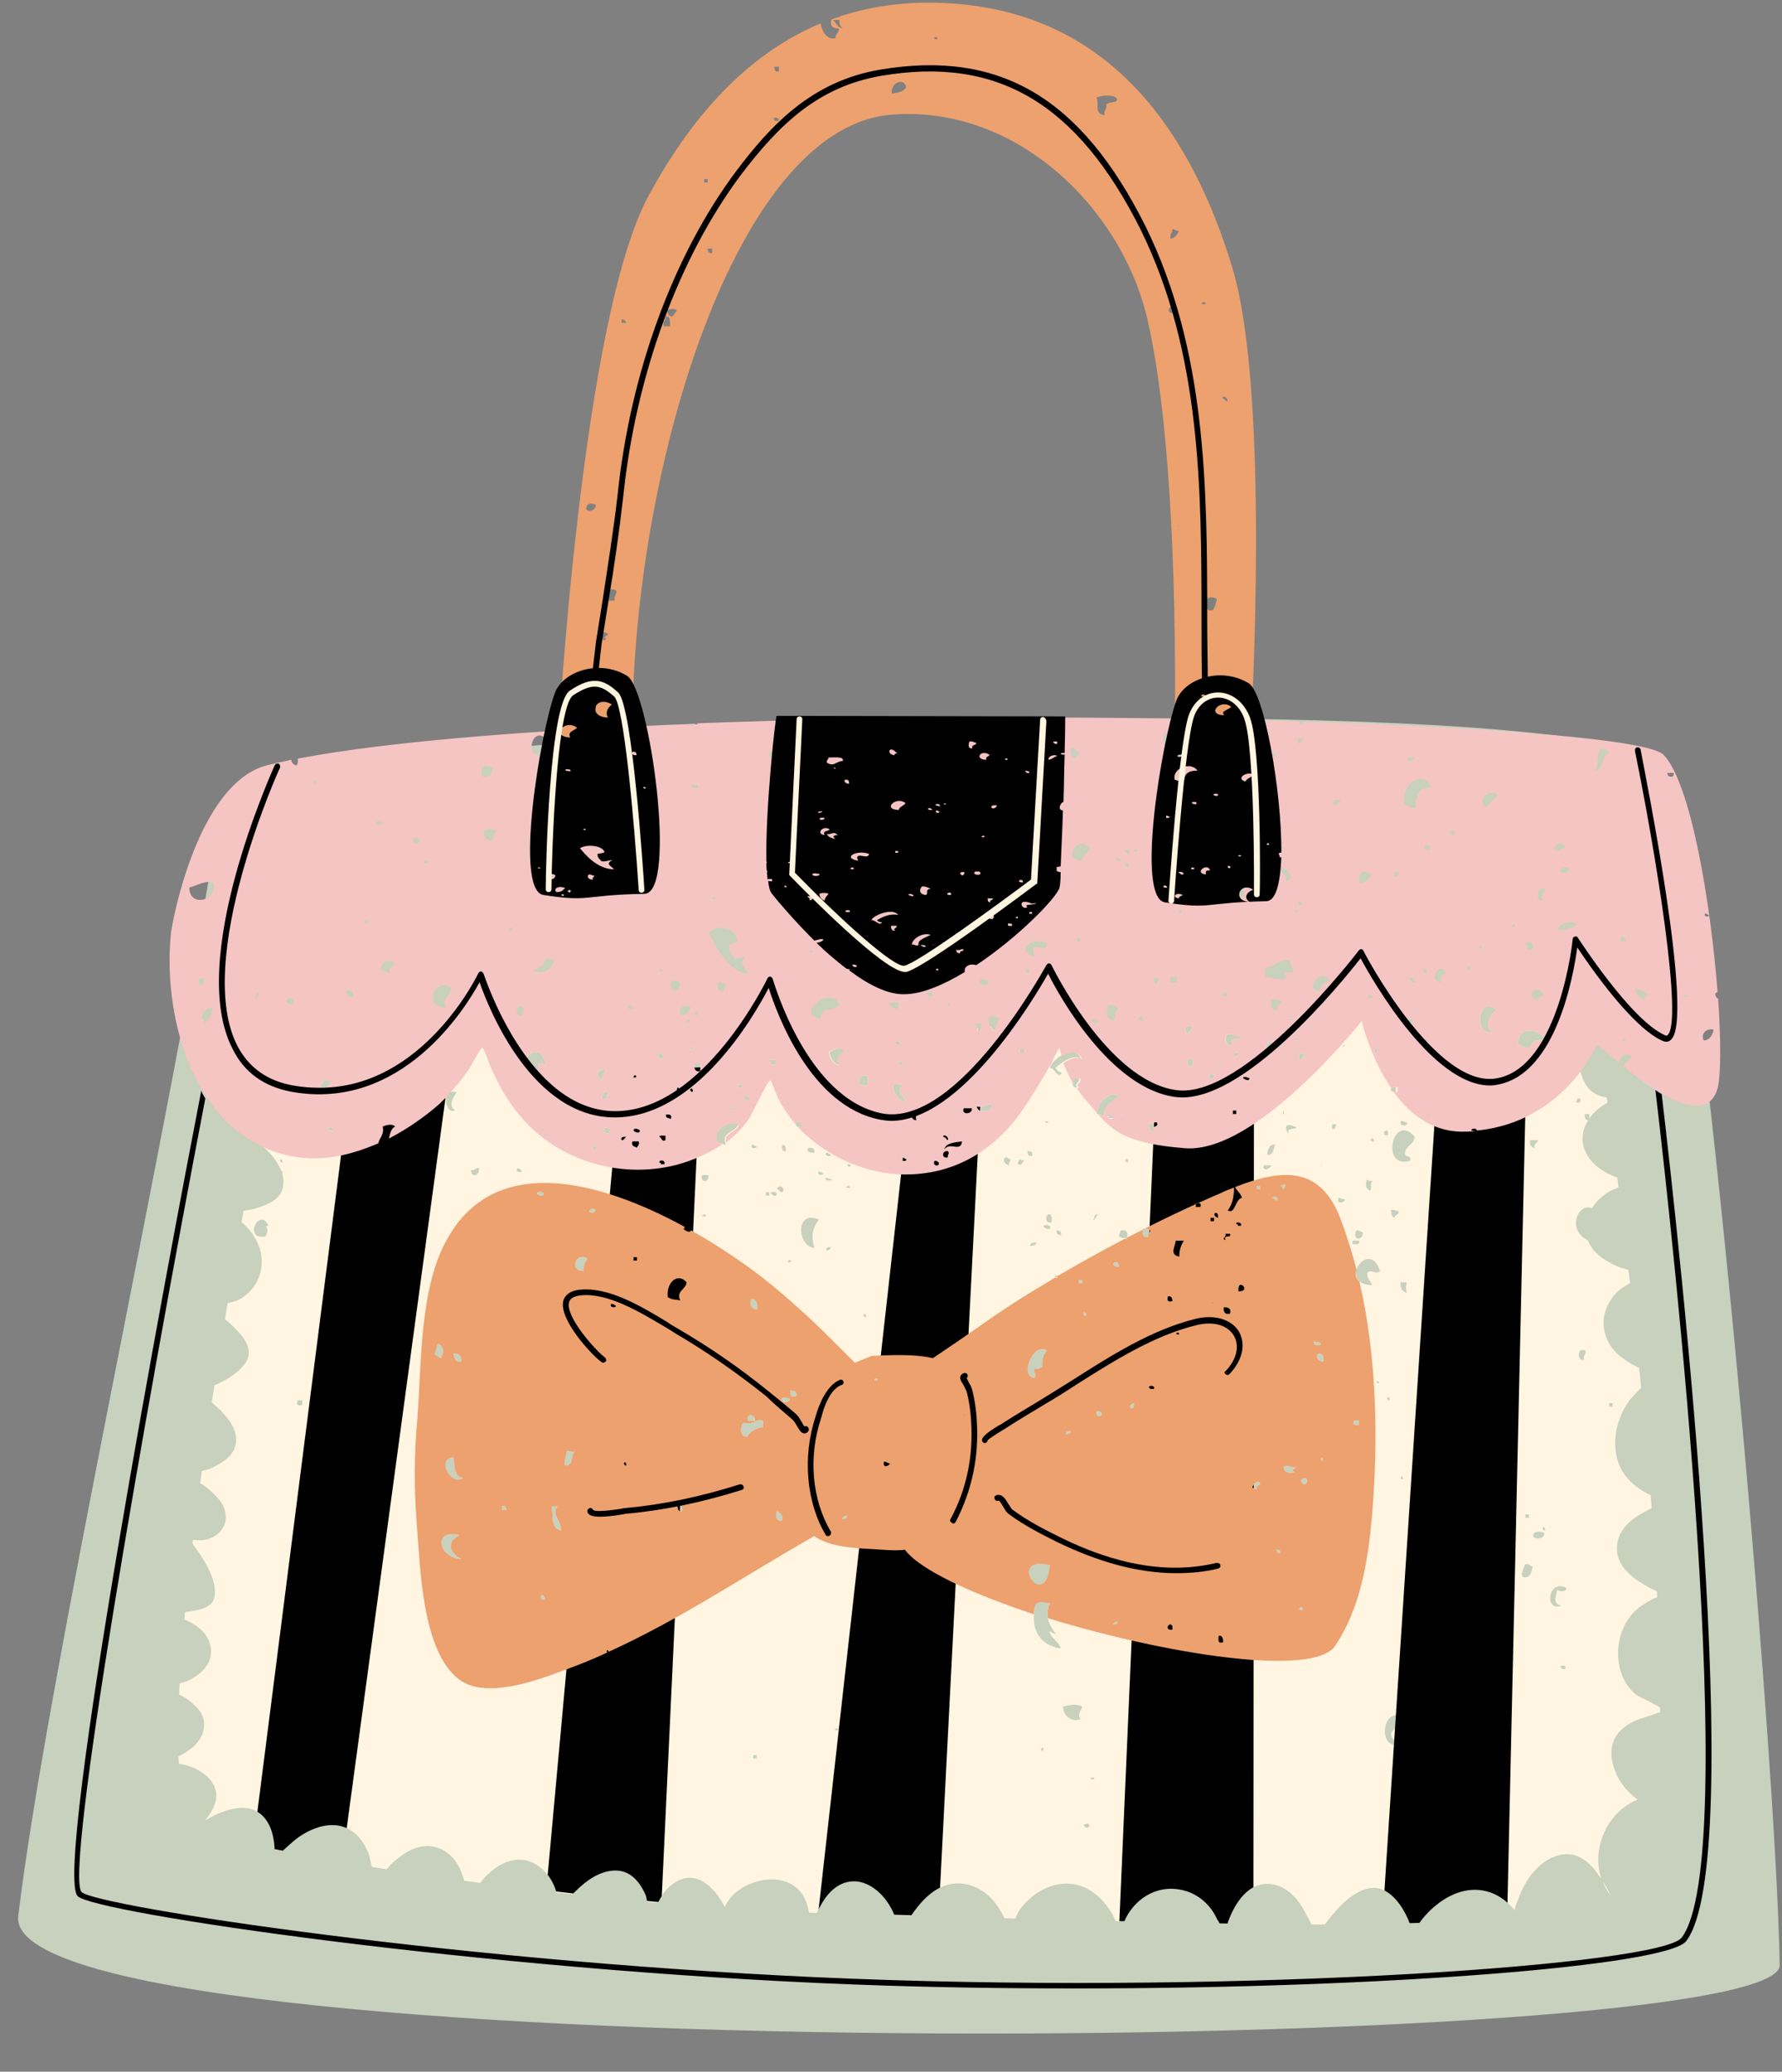 <?xml version="1.0" encoding="UTF-8"?><svg xmlns="http://www.w3.org/2000/svg" xmlns:xlink="http://www.w3.org/1999/xlink" height="363.2" preserveAspectRatio="xMidYMid meet" version="1.0" viewBox="-3.1 -0.4 312.5 363.2" width="312.5" zoomAndPan="magnify"><rect x="-3.1" y="-0.4" width="312.5" height="363.2" fill="#808080" stroke="none"/><g id="change1_1"><path clip-rule="evenodd" d="M309,344.1c0.4,16-312.1,18.7-308.9-8.6c4.9-41,27-140.7,35.1-192c1-6,26.5-10.7,61-13.7 c-1.3,6.2-1.4,12.7-1.4,18.9c0,2.1,0,4.2,0.2,6.3c0,1.6,0.2,2.3,0.8,2.3c0.3,0,0.5-0.2,0.5-0.5c0-0.2-0.1-0.4-0.2-0.4 c-0.1-0.2-0.1-0.7-0.1-1.4c-0.2-2.1-0.2-4.2-0.2-6.2c0-6.4,0-12.9,1.4-19.1c2.3-0.2,4.7-0.4,7.1-0.6c0.2,0.6,0.3,1.2,0.5,1.8 c1,4.2,0.9,8.6,0.8,12.8c-0.1,4-0.2,8.2,0.6,12.2c0.1,0.3,0.3,0.5,0.6,0.4c0.3-0.1,0.4-0.3,0.4-0.6c-0.8-3.9-0.7-8-0.6-12 c0.1-4.3,0.2-8.7-0.8-13c-0.1-0.4-0.2-1-0.4-1.7c10.1-0.8,20.7-1.4,31.6-1.9l-1,24.9c0,1,0.4,1.9,1.1,2.5l16.8,14.2 c0.5,0.4,1.1,0.6,1.7,0.6c0.5,0,1-0.1,1.5-0.4l20.1-13.6c0.8-0.6,1.4-1.5,1.5-2.5l2.2-27.1c9.3-0.1,18.4-0.2,27.2-0.1 c-0.9,1-1.3,2.5-1.7,3.8l-0.1,0.2c-1.3,4.7-2.2,9.9-2.6,16.4v0.1c-0.1,2.8-0.2,5.7-0.2,8.6c0,2.5,0.1,2.6,0.3,2.8 c0.1,0,0.3,0.1,0.4,0.1c0.3,0,0.5-0.2,0.5-0.5c0-0.1-0.1-0.1-0.1-0.2c-0.1-0.3-0.1-1.2-0.1-2.2c0-2.9,0.1-5.8,0.2-8.6V146 c0.4-6.5,1.2-11.6,2.6-16.2l0.1-0.2c0.5-1.7,0.9-3.4,2.4-4c0.7,0,1.4,0,2.1,0c1.9,1,2.5,5,2.8,6.8c0.7,4.7,1,9.5,1.2,14.2 c0.2,3.2,0.4,6.6,0.7,9.9c0,0.2,0.2,0.4,0.5,0.4c0.2,0,0.4-0.2,0.4-0.5c-0.4-3.3-0.5-6.6-0.6-9.8c-0.3-4.7-0.5-9.6-1.3-14.4 c-0.2-1.6-0.7-4.9-2.3-6.6c40.8,0.5,73,3.2,74.6,8.5C295.6,161.1,308.4,306.9,309,344.1z M137.6,153.7l16.8,14.2 c0.6,0.5,1.4,0.5,2,0.1l20.1-13.6c0.6-0.4,0.9-1,1-1.7l2.2-26.9c-13.9,0.2-28,0.7-41.8,1.3l-1,25 C136.8,152.7,137.1,153.3,137.6,153.7z" fill="#c7d1bd" fill-rule="evenodd"/></g><g id="change2_1"><path clip-rule="evenodd" d="M259.1,176.6c0.1,0.1,0.1,0.1,0.2,0.2c-0.8,0.3-2.3,2.3-0.8,3.9c-2.2-0.1-2.5-2.7-1.6-4 c-16.1,0.5-40.6,1.3-67.3,2.2c0,0,0,0,0,0.1c-0.2,0.1-0.3,0-0.5,0c-5.8,0.2-11.6,0.4-17.5,0.6c-0.1,0.2-0.1,0.5-0.2,0.8 c-0.3-0.2-0.6-0.5-0.7-0.8c-0.6,0-1.1,0-1.7,0.1c-0.1,0.4-0.2,0.9-0.7,0.8c0.1-0.4,0.1-0.6,0-0.7c-59.5,2.1-121.8,4.5-123.7,5.4 c0,0-26.1,129.9-12.6,135.5c5.7,2.4,61.3,13.2,114.9,14.5c71.7,1.7,132.7,5.4,137.9-8c10.6-26.9-8.4-151-8.4-151 S269.8,176.3,259.1,176.6z M141.8,201.7c0.5,0,0.5,0.3,0.8,0.3C142.8,202.5,141.3,202.3,141.8,201.7z M138.6,200.9 c0.8-0.2,1.2,0,1.1,0.8C138.9,201.7,138.3,201.6,138.6,200.9z M135.1,220.9C135.1,219.9,136.3,221,135.1,220.9L135.1,220.9z M134.1,200.3c0.6,0,0.6,0.5,0.6,1.1C134,201.6,134,200.8,134.1,200.3z M134.3,208.4c-0.6,0.5-0.6-0.2-1.1-0.3 C133.2,207.3,134.4,207.5,134.3,208.4z M128.8,200.3c0.5,0,0.5,0.3,0.8,0.3C129.6,201.1,128.2,200.9,128.8,200.3z M128.8,227.3 c0.8,0,1.1,1.4,0.8,1.9C128.5,229.1,128.2,227.7,128.8,227.3z M129.1,248.7c-0.3,0-0.8,0-1.1,0c-0.3-0.6,0-0.8,0.3-1.1 C128.7,247.8,129.5,247.8,129.1,248.7z M128.4,192.1c0,0.6-0.9,0.2-1.1,0C127.4,191.3,128.2,191.9,128.4,192.1z M125.4,193.9 C124.6,195,124.6,193.2,125.4,193.9L125.4,193.9z M115.6,190.7C115.6,189.7,116.5,190.8,115.6,190.7L115.6,190.7z M108,188.5 C108,187.6,109.1,188.6,108,188.5L108,188.5z M106.7,198.9c-0.3,0.3-0.5,0.6-0.8,0.6C105.8,198.9,106.3,198.9,106.7,198.9z M77.8,238.3c-1.1,0.2-1.2-0.6-1.4-1.4C77.1,236.8,77.9,237.1,77.8,238.3z M77,191.1c-0.5,0.6-1.6,2.5-0.3,3.1 C75.1,195.3,74,190.2,77,191.1z M60.8,188.5C60.8,187.6,61.9,188.6,60.8,188.5L60.8,188.5z M61.1,214.2c0.8,0,0.6,1.2-0.3,1.1 C60.5,214.6,60.8,214.5,61.1,214.2z M46,203.1C46.3,202.2,46.8,204.2,46,203.1L46,203.1z M42.3,208.4c0.3,0,0.3-0.2,0.3-0.3 c0.3,0,0.6,0,0.6,0c0,0.3,0.2,0.3,0.3,0.3c0,0.3,0,0.5,0,0.6c-0.3,0-0.3,0.2-0.3,0.3c-0.3,0-0.5,0-0.6,0c0-0.3-0.2-0.3-0.3-0.3 C42.3,208.7,42.3,208.6,42.3,208.4z M35.9,248.7c-0.5,0-1.1,0-1.4,0c-0.5-0.3-0.5-1.6,0-1.9c0.3,0,0.8,0,1.1,0 C35.7,247.5,36.1,247.8,35.9,248.7z M39,227.1c-0.8,0.2-1.1-0.2-0.8-0.8c0.2,0,0.5,0,0.8,0C39,226.5,39,226.8,39,227.1z M39.9,226.6 c-0.3,0-0.5,0-0.6,0c0-0.2,0-0.5,0-0.8c0.5-0.2,0.5,0.2,0.9,0.2C40.1,226.3,39.9,226.3,39.9,226.6z M41.3,202.2 C42.4,202.5,41.3,203.7,41.3,202.2L41.3,202.2z M43.4,216.4c-4,0.5-0.9-5.3,0.6-1.9C42.9,214.6,44.5,214.8,43.4,216.4z M44.8,206.2 c-0.2-0.2-0.5-0.3-0.8-0.3c0-0.3,0-0.3,0.2-0.5c0.3,0,0.5,0,0.6,0C44.8,205.6,44.8,205.9,44.8,206.2z M45.4,205.8c0-0.3,0-0.8,0-1.1 c0.6-0.2,0.8,0.2,1.1,0.3C46.3,205.5,46.3,206.1,45.4,205.8z M49.9,245.9c-0.8,0.2-1.1,0-0.8-0.8c0.2,0,0.5,0,0.8,0 C49.9,245.3,49.9,245.6,49.9,245.9z M53,190c0.3-0.6,1.1-1.6,1.9-0.8C54.7,189.9,54,190.8,53,190z M54.6,197.8c0-0.3,0-0.5,0-0.6 c0.5,0,0.8,0.2,0.8,0.6C55.2,197.8,54.9,197.8,54.6,197.8z M56.1,225.2C56.1,224.5,57.2,225.5,56.1,225.2L56.1,225.2z M58,241 c-1.4,0.3-0.6-1.4,0-0.6C58,240.6,58,240.8,58,241z M59.6,217.4c0.8,0,1.2,0,1.4,0.3C61,218.5,59.2,218.5,59.6,217.4z M62,222 c-0.9-0.2-1.1-0.6-0.8-1.4C62.4,220.7,62.4,221,62,222z M64.2,200.6c-2.3-0.6,0.3-1.6-0.3-3.6c0.5-0.2,1.6-0.6,2.2,0 C64.9,197.5,65.3,199.9,64.2,200.6z M70.3,205.8c-0.8-0.2-0.8-2.8,0.6-2.2C71.2,204.8,70.1,204.5,70.3,205.8z M73.1,237.1 c0.3-0.6,0.3-1.4,0.6-1.9c1.1,0.3,1.1,1.6,0.5,2.5C73.7,237.5,73.6,237.2,73.1,237.1z M77.5,268.7c-2.3,1.2-1.9,3.1,0.3,4.2 C74,272.9,72.5,267.6,77.5,268.7z M76.4,255.1c0.3,1.2,0,3.4,1.7,3.6C76.1,260.3,73.3,255.3,76.4,255.1z M79.5,204.7 c0.8,0.2,0.8-0.5,1.4-0.3C81,205.9,79.5,206.1,79.5,204.7z M84.9,264.3c0-0.3,0-0.5,0-0.6c0.3-0.2,0.8,0,0.8,0.6 C85.6,264.3,85.2,264.3,84.9,264.3z M87.6,204.5c0.5-0.2,0.5,0.2,0.8,0.3C88.5,205.3,87.1,205.1,87.6,204.5z M91.9,279.2 c0.3,0,0.5,0.3,0.6,0.8C91.8,280.2,91.5,279.7,91.9,279.2z M91.2,208.9c-0.2-0.5,1.6-0.5,1.1,0.3C91.6,209.4,91.5,209,91.2,208.9z M91.2,187.1c-5.4,0.5,0.3-6.5,1.4-0.8C90.8,185.2,91.5,187.1,91.2,187.1z M93.6,263.7c0.3,0,0.8,0,1.1,0c-1.2,1.4,0.6,2.3,0.6,4.2 C93.3,267.6,94,264.8,93.6,263.7z M95.4,215.4c0.2,0,0.2-0.2,0.3-0.2C95.5,215.4,95.5,215.4,95.4,215.4z M96,256.5 c-0.3-0.5,0.2-1.7,0.3-2.5c1.1,0,0.8,0.3,1.6,0C96.8,254.3,97.7,256.7,96,256.5z M99.3,222.4c-2.6,0.2-1.6-3.4,0.6-2.2 C99.6,220.9,99.1,221.3,99.3,222.4z M100.2,212c0.3-0.6,0.8-0.6,1.1-0.3C101.3,212.3,100.5,212.3,100.2,212z M101.4,201.1 c-0.3,0-0.5,0-0.6,0c0-0.2,0-0.3,0-0.6c0.3,0,0.5,0,0.6,0C101.4,200.8,101.4,200.9,101.4,201.1z M101.7,187.6 c0.3-0.3,0.8-0.5,1.4-0.3c-0.3,0.6-0.8,0.9-0.6,1.7C102.1,188.6,101.6,188.5,101.7,187.6z M103.6,191.1c-0.5,0.5,0,1.6-1.1,1.1 C102.4,191.5,102.7,191,103.6,191.1z M103.3,289.1C103.6,288.3,103.9,290.1,103.3,289.1L103.3,289.1z M102.8,198.1 c0-1.1,0.3-0.8,1.1-0.6C103.9,198.6,103.6,198.3,102.8,198.1z M104.1,228.2c0.6,0,0.6,0.3,0.8,0.3C105,229,103.6,228.8,104.1,228.2z M106.3,256.2C106.7,255.3,107,257.3,106.3,256.2L106.3,256.2z M105.9,207.5c0.8,0,1.2,0,1.4,0.8 C106.9,208.7,105.6,208.6,105.9,207.5z M108.6,220.6c-0.3,0-0.5,0-0.6,0c0-0.2,0-0.5,0-0.6c0.3,0,0.5,0,0.6,0 C108.6,220.2,108.6,220.4,108.6,220.6z M108.6,200.8c-0.3-0.2-1.1-0.2-0.8-1.1c0.5,0,0.8,0,1.1,0 C109.1,200.3,108.7,200.5,108.6,200.8z M108,197.8c0-0.6,1.1-0.2,1.1,0C109.1,198.5,108.1,198,108,197.8z M109.8,206.7 c0.3,0,0.5,0,1.1,0C111.2,207.8,109.7,207.8,109.8,206.7z M112.5,184.3c0.6-0.2,0.8,0.2,0.8,0.8 C112.5,185.2,112.2,185.1,112.5,184.3z M113.4,203.7c-0.3,0-0.5,0-0.6,0c0-0.3-0.2-0.3-0.3-0.3C112.5,202.8,113.7,203,113.4,203.7z M113.6,199.5c-0.8,0.3-0.6-0.5-1.1-0.6c0-0.3,0.8-0.2,1.1-0.2C113.6,198.9,113.6,199.2,113.6,199.5z M113.7,195 c0.8-0.2,1.1,0.2,0.8,0.8C114.4,195.5,113.6,195.8,113.7,195z M116.4,206.1c-1.4-0.3-1.6,0.5-1.9,1.1 C112.2,206.2,116.2,203.9,116.4,206.1z M116.5,264.5c-0.6,0.2-0.8-0.3-0.8-1.1C116.1,263.7,116.8,263.7,116.5,264.5z M116.2,227.6 c-1.2-0.3-1.2,0-2.2-0.6c-0.3-2.5,1.7-4.4,3.3-2.6C117.2,225.7,115.4,225.9,116.2,227.6z M116.8,215c0.3-0.9,0.5-0.2,1.4-0.3 C118.2,215.9,117.3,215.4,116.8,215z M117.9,190.7C118.4,189.7,118.7,191.8,117.9,190.7L117.9,190.7z M117.9,183.5 C117.9,182.6,119.2,183.7,117.9,183.5L117.9,183.5z M118.6,186c0.3,0,0.8,0,1.1,0c0,0.5,0,0.9,0,1.4 C118.7,187.6,118.6,186.8,118.6,186z M119.5,194.7C120,193.8,119.6,195.7,119.5,194.7L119.5,194.7z M120,212.8 C120.3,212,121.5,213.1,120,212.8L120,212.8z M120,205.6c0.3,0,0.8,0,1.1,0C121.4,207,119.6,207,120,205.6z M124.2,200.3 c-3.9-0.6-0.3-4.8,2.2-3.6C125.9,198.1,123.2,198.1,124.2,200.3z M126.2,190C127.3,189.1,127.3,191,126.2,190L126.2,190z M129.6,307.9c-0.3,0-0.5,0-0.6,0c0-0.2,0-0.3,0-0.6c0.3,0,0.5,0,0.6,0C129.6,307.6,129.6,307.7,129.6,307.9z M130.7,249.8 c-1.4,0.2-2.2,0.8-2.8,1.7c-1.4,0-1.2-1.9-0.6-2.5c2,0.6,2-0.9,3.4-0.3C130.7,249,130.7,249.5,130.7,249.8z M131.8,209.2 c-0.3,0-0.5,0-0.6,0c0-0.2,0-0.5,0-0.6c0.3,0,0.5,0,0.6,0C131.8,208.9,131.8,209,131.8,209.2z M132.1,185.4c0.2,0,0.5,0,0.8,0 c0,0.2,0,0.5,0,0.8C132.1,186.3,131.9,186.2,132.1,185.4z M132.1,208.9c-0.2-0.5,1.4-0.5,0.9,0.3c-0.3,0-0.5,0-0.6,0 C132.4,208.9,132.3,208.9,132.1,208.9z M134,266.2c-1.1,0.2-1.2-1.2-0.8-1.7C133.7,264.8,134.4,265.5,134,266.2z M134,244.8 c0.5-0.5,0.8,0,1.4,0C135.5,245.5,133.7,245.8,134,244.8z M135.5,243.4c0.8,0,1.1,0.2,1.1,0.8C136.1,244.8,135.4,244.4,135.5,243.4z M137.4,197.1c-0.8,0.2-1.1-0.2-0.8-0.8c0.2,0,0.5,0,0.8,0C137.4,196.4,137.4,196.7,137.4,197.1z M139.7,218.4c-3-0.3-3.4-6.8,0.8-5 C139.4,215,139.1,216,139.7,218.4z M140.5,205c0.5,0,0.5,0.3,0.8,0.3C141.4,205.8,140,205.6,140.5,205z M141.4,266.8 C141.4,265.9,142.5,267,141.4,266.8L141.4,266.8z M141.8,218.8c0-0.6,0.3-0.5,0.8-0.6C142.5,218.7,142.2,218.8,141.8,218.8z M142.8,206.4C141.8,207,140.7,205.6,142.8,206.4L142.8,206.4z M143.3,302.9C143.6,302.1,144.6,303.2,143.3,302.9L143.3,302.9z M142.4,184c0.8-0.3,1.7-1.1,2.5-0.3c-0.3,0.8-2,1.9-0.6,2.5C143.6,186.6,142.4,185.2,142.4,184z M144.6,265.9 c0-0.3,0.3-0.5,0.8-0.6C145.5,265.9,145,265.9,144.6,265.9z M145.3,207.8C145.6,207,146.7,208.1,145.3,207.8L145.3,207.8z M146.1,203.9C145.6,204.8,145.2,203,146.1,203.9L146.1,203.9z M163.1,199.5c-0.3-0.2-0.3-0.5-0.8-0.6 C162.3,198.3,163.4,198.9,163.1,199.5z M165.6,199.7c-0.2,2-2,0-3.1,1.4C162.8,199.9,164.3,199.9,165.6,199.7z M155.8,191.5 C156.1,190.7,157,191.8,155.8,191.5L155.8,191.5z M154.7,182.3c0.3,0.6-0.9,0.8-0.8,0C153.9,182,154.5,182.1,154.7,182.3z M155.3,186c0.2,0.5-1.1,0.3-0.8-0.3C155,185.7,155,186,155.3,186z M148.3,230.2C148.8,229.3,149.1,231.3,148.3,230.2L148.3,230.2z M148.9,189.9c-0.6,0-1.1-0.2-1.4-0.3c0-1.1,0.5-1.6,1.4-1.4C149.2,188.6,149.2,189.6,148.9,189.9z M150,189 C150,188.2,151.1,189.3,150,189L150,189z M150.3,241.6C150.3,240.6,151.4,241.9,150.3,241.6L150.3,241.6z M151.9,320.7 C151.9,319.9,153,321,151.9,320.7L151.9,320.7z M151.9,255.9c0.3-0.2,0.5,0.2,1.1,0.3C152.6,256.7,151.7,257,151.9,255.9z M155.3,190c-1.6,0.8,0.2,1.6,0.3,2.8C153.7,192.5,152.3,188.3,155.3,190z M155,202.5c0.5,0,0.5,0.3,0.8,0.3 C156.1,203.3,154.5,203.3,155,202.5z M155.8,206.1c0.8,0,0.8,0.3,1.1,0.3C156.9,207.2,155.6,207,155.8,206.1z M157.6,196 c-0.8,0-0.9-0.8-1.1-1.4c0.2-0.3,0.6-0.3,1.1-0.3C158.1,194.7,157.3,194.9,157.6,196z M158.4,296.1 C158.4,295.3,159.7,296.4,158.4,296.1L158.4,296.1z M160.7,292.9c0,0-0.3,0-0.5,0c0-0.3-0.2-0.3-0.3-0.3 C159.8,292.2,161.2,292.3,160.7,292.9z M160.7,203.4c0-0.5,0.5-0.3,0.8,0C161.8,204.1,160.6,204.1,160.7,203.4z M161.4,215.7 c0.6-0.2,0.8,0.2,1.1,0.3C162.3,216.7,161.2,216.8,161.4,215.7z M163.1,201.4c0.5,0.5,0,0.3,0,1.1C162,202.8,162,201.3,163.1,201.4z M165.3,211.4c-0.3,0-0.5,0-0.6,0c0-0.2,0-0.3,0-0.6c0.3,0,0.5,0,0.6,0C165.3,211.1,165.3,211.2,165.3,211.4z M165.9,247.6 C165.9,247.5,166.2,247.8,165.9,247.6L165.9,247.6z M163.9,210c0.3,1.7,0.5,1.1,0.3,2.5c-0.3,0-0.8,0-1.1,0 c-0.8-1.7,0.5-3.3,1.2-4.2c0.6,0.3,1.1,0.5,1.7,0.6C165.9,209.7,164.3,209.4,163.9,210z M165.9,193.9c0.3,0,0.8,0,1.4,0 C167.6,194.9,165.4,195.2,165.9,193.9z M170.4,200.2C170.3,200.1,170.3,200.1,170.4,200.2L170.4,200.2z M170.7,200.5 C170.8,200.6,170.8,200.6,170.7,200.5L170.7,200.5z M168.2,193.6c1.6,0.3,1.9-0.8,2.8-0.3C170.9,194.6,168.4,194.9,168.2,193.6z M247.9,195.7C248.9,194.9,247.3,196.6,247.9,195.7L247.9,195.7z M244.8,178.5c-0.2,0.3-0.6,0.5-0.8,1.1 C242.5,179.2,243.4,177.4,244.8,178.5z M242.9,177.6C242.9,177.8,242.6,177.6,242.9,177.6L242.9,177.6z M242.6,196.1 c0.5,0,0.6,0.3,1.1,0.3C243.7,197.2,242.2,197.1,242.6,196.1z M240.9,190.2c0.2,0,0.5,0,0.8,0c0,0.2,0,0.5,0,0.8 C240.9,191.1,240.6,190.8,240.9,190.2z M242.2,212c0,0.6-0.6,0.5-0.8,1.1c-0.5-0.2-0.5-0.8-0.6-1.4 C241.4,211.7,241.8,211.8,242.2,212z M240.1,244.8C240.6,243.9,240.9,245.8,240.1,244.8L240.1,244.8z M238,184c0-0.2,0-0.3,0-0.3 C239.4,182.3,237.5,185.7,238,184z M237.2,199.5C237.8,198.5,238.3,200.3,237.2,199.5L237.2,199.5z M236.7,206.4 c0.3,0.2,0.3,0.3,0.9,0.2c-0.3,0.3-0.3,1.1-0.3,1.7C236.4,208.3,236.2,206.9,236.7,206.4z M234.7,209.2 C234.7,209,234.8,209.4,234.7,209.2L234.7,209.2z M234.8,215.3c0.5,0,0.6,0.3,1.1,0.3c0,0.8-0.3,1.2-1.1,1.1 C234.5,216.4,234.5,215.6,234.8,215.3z M228.6,203.6C228.9,203,228.1,205.3,228.6,203.6L228.6,203.6z M224.7,184.3 c0.3,0,0.8,0,1.1,0c-0.5,0.3-0.3,1.1-1.1,1.1C224.7,185.1,224.7,184.6,224.7,184.3z M223,178.5C223.2,177.6,224.3,178.7,223,178.5 L223,178.5z M221.9,194.6C222.2,193.5,221.9,196.1,221.9,194.6L221.9,194.6z M221.9,182.4c0,0.5-0.3,0.5-0.3,0.8 c-0.2-0.2-0.2-0.6-0.5-0.5C221.1,182.4,221.6,182.4,221.9,182.4z M220.2,182.3c0,0.8-0.5,0.9-0.6,1.4 C218.5,183.7,218.8,182,220.2,182.3z M212.3,180.9c1.6,0,1.1,0.8,2.5,0.3c-0.2,0.8-3,0.3-1.7,1.4 C212.1,183.7,211.3,181.3,212.3,180.9z M213.4,206.4C212.6,205.6,214.4,207.2,213.4,206.4L213.4,206.4z M213,194.9 c0-0.3,0-0.5,0-0.6c0.3,0,0.5,0,0.6,0c0,0.2,0,0.3,0,0.6C213.4,194.9,213.2,194.9,213,194.9z M213.4,184.8c0-0.2,0-0.3,0-0.6 c0.3,0,0.5,0,0.6,0c0,0.3,0,0.5,0,0.6C213.7,184.8,213.5,184.8,213.4,184.8z M212.3,200C212.1,199.9,212.6,200.2,212.3,200 L212.3,200z M211.8,215.9c0.2,0,0.5,0,0.8,0c0.3,0.9-1.2,0-0.8,1.1C211,216.8,212.1,216.4,211.8,215.9z M210.6,186 C211,184.9,211.3,186.8,210.6,186L210.6,186z M205.9,179.6c0.2,0.8-0.8,0.5-0.5,1.4c-0.6,0-0.6-0.8-0.6-1.4 C205.1,179.6,205.6,179.6,205.9,179.6z M193.9,195c-0.3,0-0.5-0.2-0.5-0.3C193.4,194.9,193.6,194.9,193.9,195z M188.8,213.1 c0-0.2,0-0.3,0-0.3C190.3,211.4,188.1,214.6,188.8,213.1z M186.9,229.6C188,229.9,186.9,231.1,186.9,229.6L186.9,229.6z M180.2,196.4C180.2,195.7,181.4,196.7,180.2,196.4L180.2,196.4z M181.3,213.9c-1.1,0.2-1.1-0.9-0.6-1.4 C181.4,212.3,181.4,213.4,181.3,213.9z M181,215c-0.6,0.2-0.8-0.2-1.1-0.3C179.7,214.2,181.4,214.2,181,215z M179.1,203.4 C179.1,203.3,179.4,203.6,179.1,203.4L179.1,203.4z M173.8,203.9c-0.6-0.2-1.2-0.8-0.6-1.4c0.5,0,0.5,0.3,0.9,0.3 C174.1,203.3,173.8,203.4,173.8,203.9z M175.4,203.6c0-0.5,0.3-0.5,0.3-0.8c0.3,0.2,0.6,0.3,0.8,0.2 C176.2,203.6,175.8,204.1,175.4,203.6z M176.5,184.1c-0.2,0-0.5,0-0.8,0c0-0.3,0-0.5,0-0.6C176.3,183.4,176.8,183.5,176.5,184.1z M177.9,202.2c-0.6,0.2-0.8-0.2-0.8-0.8C177.9,201.4,178,201.7,177.9,202.2z M178.6,217.4c0,0.6-0.5,0.6-1.1,0.6 C177.6,217.6,177.9,217.4,178.6,217.4z M180.5,236.4c-0.6,0.6-0.9,1.4-0.8,2.8c-0.3,0.3-0.8,0.5-1.4,0.3c-0.2,0.9,0.5,1.2,0,1.7 C175.5,240.8,178.3,234.7,180.5,236.4z M181,274C180.2,282.5,173.2,272.1,181,274L181,274z M179.4,306.3 C180.2,305.2,179.9,307.3,179.4,306.3L179.4,306.3z M178.5,280.8c0.8-0.8,1.1-0.3,2.5-0.3c-0.9,2.5-0.2,3.9,1.1,5.6 c-0.5-0.2-0.9-0.3-1.1-0.6c-0.3,0.9,1.7,1.9,1.9,3.1C179.3,288.1,177.4,285.2,178.5,280.8z M181.9,223.5 C181.9,222.7,183,223.8,181.9,223.5L181.9,223.5z M182.2,215.3c0.5,0,0.8,0.2,0.8,0.8C182.4,216.2,182.2,215.9,182.2,215.3z M181,186.8c0.5-1.7,4.4-4.2,5.4-1.7c-1.7-0.6-3.3,0.8-4.4,1.7c0.2,0.3,0.5,0.8,1.1,0.8C182.5,189,181.9,186.8,181,186.8z M185.8,190c-0.5,0.9-1.1-0.6-0.8-1.4c0.3,0,0.8,0,1.1,0C186.4,189.3,185,189.9,185.8,190z M183.8,251.1c0-0.5,0.3-0.6,0.8-0.6 C184.9,250.9,184.2,250.9,183.8,251.1z M186.4,301c-1.6,0.6-3-0.6-3.1-2.2c0.8-0.2,2.3-0.6,3.4,0C186.4,299.6,185.8,300.1,186.4,301 z M186.7,224.6c-0.3,0-0.5,0-0.6,0c0-0.2,0-0.3,0-0.6c0.3,0,0.5,0,0.6,0C186.7,224.3,186.7,224.5,186.7,224.6z M186.9,319.6 C188.5,318.5,188,321,186.9,319.6L186.9,319.6z M188.1,311.5C188.5,310.7,189.5,311.8,188.1,311.5L188.1,311.5z M190,247.8 c-0.6,0.2-0.9,0-0.8-0.8C190,247,190.3,247.3,190,247.8z M190.5,198.1C190.3,198,190.8,198.3,190.5,198.1L190.5,198.1z M189.2,194.9 c0.2-2,2.3-4.2,3.9-3.1c-0.8,0.8-2.8,1.7-2.5,3.1C190.3,195.7,189.7,194.7,189.2,194.9z M191.1,195.3c-0.3-0.5,1.2-0.5,0.9,0.3 c-0.3,0-0.5,0-0.6,0C191.4,195.3,191.3,195.3,191.1,195.3z M192,284.4c0.3-0.3,0.6-0.5,0.8-0.6C193,284.4,192.5,284.4,192,284.4z M192.3,220.9c0.6-0.2,0.8,0.2,0.8,0.8C192.3,221.7,192,221.3,192.3,220.9z M194.5,216.7c-0.6,0-1.1-0.2-1.4-0.3 c0-0.5,0.3-0.6,0.3-1.1c0.2,0,0.5,0,0.8,0C194.7,215.6,194.7,216,194.5,216.7z M194.2,203.1C194.7,202,195.1,204.1,194.2,203.1 L194.2,203.1z M195.8,245.6C195.8,247.5,194.2,245.9,195.8,245.6L195.8,245.6z M197.2,215.3c0.2-0.6,1.2-0.2,1.4,0 c0,0.5-0.5,0.6-0.3,1.1C196.9,216.7,197.5,215.4,197.2,215.3z M199.2,243.1c-0.3,0-0.5,0-0.6,0c0-0.2-0.3-0.2-0.2-0.3 C198.3,242.4,199.7,242.5,199.2,243.1z M199.2,197.8c-0.6,0.2-0.8-0.3-0.8-1.1c0.6,0.2,0.6-0.5,1.4-0.3 C200.1,197.4,198.9,196.7,199.2,197.8z M202.8,201.9c-0.5,0.6-1.2,1.1-1.9,1.7c0,0.6,0.2,1.2,0.8,1.4 C198.9,205.9,199.7,200,202.8,201.9z M200.1,290.1c0.6-0.2,0.8,0.2,1.1,0.3C201.2,291.4,199.8,291.2,200.1,290.1z M200.9,305.7 C201.2,304.9,202.2,306,200.9,305.7L200.9,305.7z M202.5,285.3c-1.6,0.2-0.5-1.6,0-0.6C202.5,285,202.5,285.2,202.5,285.3z M201.7,226.9c0.5-0.2,0.8,0.2,0.8,0.8C201.8,227.9,201.5,227.7,201.7,226.9z M203.2,233.5C203.2,232.7,204.3,233.8,203.2,233.5 L203.2,233.5z M203.7,219.9c-1.7-0.3-0.8-1.6-0.6-2.8c0.5,0,0.9,0,1.4,0C204,217.9,203.7,218.8,203.7,219.9z M204.8,207.8 c0.5,0,0.5,0.3,0.8,0.3C205.6,208.6,204,208.4,204.8,207.8z M205.9,186.5c-0.8,0.2-0.8-0.3-0.8-1.1 C206,184.9,206.4,185.5,205.9,186.5z M206.4,291.9C206.4,292,206,291.9,206.4,291.9L206.4,291.9z M207.4,211.2c-0.2,0-0.5,0-0.8,0 c0-0.3,0-0.5,0-0.6C207.4,210.4,207.6,210.6,207.4,211.2z M209.5,228C209.5,227.9,209.8,228.2,209.5,228L209.5,228z M209.8,213.7 c-0.3,0-0.5,0-0.6,0c0-0.3,0-0.5,0-0.6c0.3,0,0.5,0,0.6,0C209.8,213.2,209.8,213.4,209.8,213.7z M209,187.9c0.8,0,0.8,0.2,0.8,0.8 C209.2,188.8,208.8,188.6,209,187.9z M209.9,212.3c0.6-0.2,0.6,0.3,0.6,0.8C209.9,212.9,209.8,212.6,209.9,212.3z M210.6,286.4 c0.5-0.2,0.8,0.3,0.8,1.1C210.4,287.8,210.6,287.2,210.6,286.4z M211.3,274C211.3,274.1,211,273.8,211.3,274L211.3,274z M212.1,311 C212.6,310.1,212.9,311.9,212.1,311L212.1,311z M212.6,229.9c-0.8,0.2-1.2-0.2-1.1-1.1C212.3,228.7,212.9,229.1,212.6,229.9z M212.3,211.7c1.1-1.2,1.1-3.3,1.1-4.7c0.2,1.1,1.1,1.4,1.4,2.5C213.5,209.7,213.5,212.5,212.3,211.7z M213.7,214.2 c-0.2-0.5,1.2-0.3,0.8,0.3c0,0-0.3,0-0.5,0C214,214.2,213.8,214.2,213.7,214.2z M214.1,318.2C214.4,317.4,215.4,318.5,214.1,318.2 L214.1,318.2z M214.1,226C213.8,223.4,216.5,226,214.1,226L214.1,226z M214.4,201.1c0-0.8,1.2-0.5,1.1,0.3 C214.9,201.6,214.8,201.3,214.4,201.1z M214.9,188.6c0-0.6,0.8,0,1.1,0C216,189.3,215.1,188.8,214.9,188.6z M217.3,260.7 c-0.5,0-0.5-0.3-0.8-0.3c0.2-0.6,0.5-0.9,1.1-1.1c0,0.2,0,0.2,0.3,0.3C217.9,260.1,217.1,259.9,217.3,260.7z M217.9,208.1 c-0.3,0-0.5,0-0.6,0c0-0.2,0-0.5,0-0.6c0.3,0,0.5,0,0.6,0C217.9,207.8,217.9,208,217.9,208.1z M218.5,203.9c0.5,0,0.9,0,1.4,0 C219.6,204.5,218.3,205.1,218.5,203.9z M219.1,202c0.2-1.1,0.5-1.9,1.4-1.7C220.2,201.1,220.2,202.2,219.1,202z M220.1,209.7 c-0.2-0.5,1.2-0.3,0.8,0.3c-0.2,0-0.2,0-0.5,0C220.4,209.7,220.2,209.7,220.1,209.7z M220.8,271.2 C222.2,271.5,220.8,272.6,220.8,271.2L220.8,271.2z M221.5,207.6c0-0.3,0.5-0.3,0.8-0.3c0,0.5-0.3,0.5-0.3,0.8 C221.6,208,221.9,207.5,221.5,207.6z M223.9,257.6c0,0.3-1.9,0.5-1.9-0.8c0.6-0.6,1.1,0.2,2.2,0C224.3,257,223,257.3,223.9,257.6z M222.9,198.3c-0.5-0.3-0.6-1.1-0.3-1.4c0.9-0.2,1.1,0.3,1.7,0.3C223.9,197.8,222.4,197.2,222.9,198.3z M223.9,181.8 C224.6,180.9,224.7,182.7,223.9,181.8L223.9,181.8z M224.7,281.7C225.3,280.6,225.8,282.5,224.7,281.7L224.7,281.7z M225,259 C227.1,257.9,225.8,261.3,225,259L225,259z M226.6,194.7C226.6,194.7,226.6,194.8,226.6,194.7C226.6,194.8,226.6,194.8,226.6,194.7z M226.6,179.8C227.4,178.8,227.1,180.7,226.6,179.8L226.6,179.8z M227.4,234.6c0,0.5,1.2,0,1.1,0.8 C227.7,235.5,227.1,235.5,227.4,234.6z M228.6,274.7C228.5,274.6,228.9,274.9,228.6,274.7L228.6,274.7z M228.5,255.4 C228.9,254.5,229.2,256.5,228.5,255.4L228.5,255.4z M228.9,238.3c-0.8,0-1.4-0.8-0.8-1.4C228.9,236.8,229.2,237.8,228.9,238.3z M230,179.6C230,179.5,230.2,179.8,230,179.6L230,179.6z M230.5,216.7C230.5,216.8,230.2,216.5,230.5,216.7L230.5,216.7z M230.5,197.5c0-0.2,0-0.5,0-0.8c0.3,0,0.8,0,0.8,0C231,196.9,231.3,197.7,230.5,197.5z M231.6,210.4c0-0.2,0-0.5,0-0.8 c0.5,0,0.5,0.3,1.1,0.2C232.7,210.4,232.2,210.4,231.6,210.4z M232.5,182.9C233.6,182.3,231.7,183.8,232.5,182.9L232.5,182.9z M234.1,217.1c0.3,0,0.8,0,1.1,0c0.3,0.9-0.8,0.6-1.1,0.6C234.1,217.4,234.1,217.3,234.1,217.1z M234.7,250.4 C233.9,249.5,235.5,251.2,234.7,250.4L234.7,250.4z M235.2,249.4c-0.8,0.2-1.2-0.2-0.8-0.8c0.2,0,0.5,0,0.8,0 C235.2,248.7,235.2,249,235.2,249.4z M238.3,242C238.3,241.3,239.4,242.4,238.3,242L238.3,242z M236.7,222.7 c-0.2,1.1,0.6,1.4,0.8,2.2c-6.2-0.2-0.5-8.3,1.4-2.5C238.3,223.2,237.3,222,236.7,222.7z M240.3,198c0,0.3,0,0.5,0,0.6 C239,198.9,239.8,197.2,240.3,198z M241.4,319.9c-1.4,0.2-0.9-0.8-0.8-1.7c0.5,0,0.5,0.3,1.1,0.3 C241.4,318.8,241.2,319.3,241.4,319.9z M242.5,305.4c-3.9,1.2-3.4-6.1,0-5c-0.2,1.6-1.1,2.2-1.7,3.1 C240.9,304.5,241.7,304.9,242.5,305.4z M242.5,258.7C242.9,257.8,243.2,259.6,242.5,258.7L242.5,258.7z M243.6,226.3 c-0.6-0.3-1.2-0.6-1.1-1.9c0.5,0,0.8,0,1.1,0C243.4,225.5,243.4,225.2,243.6,226.3z M244.2,203.1c-5.3,1.6-3.1-8.7,0.8-4.2 c-0.2,1.4-1.6,1.6-1.7,2.8C243.2,202.7,244.5,202,244.2,203.1z M248.4,268.8c-1.2-0.5-0.9,0.2-1.9,0.6c0.3,0.2,0.8,0.3,0.6,0.8 c-1.2-0.5-1.6,0.9-2.2,0.3c0.2-1.1,0-0.9,0-2.2c1.6-0.3,2.3-0.2,3.7-0.9C248.7,268,248.5,268.5,248.4,268.8z M248.7,249 c0.6-0.2,0.8,0.2,0.8,0.8C248.7,249.8,248.7,249.7,248.7,249z M249.2,265.9c0-0.3,0-0.8,0-1.1C250.4,264.6,250.7,266.3,249.2,265.9z M250.3,209.7c-0.9,0-1.4-0.5-1.4-1.4c0.8-0.8,1.7,0.2,2.2,0.6C250.4,209.7,249.6,208.3,250.3,209.7z M251.5,236 C249.5,236.3,251.5,234.3,251.5,236L251.5,236z M253.4,293.9c0-1.1,0.8-0.3,1.4,0C254.5,294.7,253.8,293.7,253.4,293.9z M254.1,234.4c0.5-0.2,0.8,0.2,0.8,0.8C254.3,235.3,254.1,235,254.1,234.4z M255.9,198.1c-0.3,0-0.5,0-0.6,0c0-0.3-0.2-0.3-0.3-0.3 C254.9,197.4,256.2,197.4,255.9,198.1z M283.9,254.8c1.1-0.3,1.1,1.2,0,0.8C283.9,255.4,283.9,255.1,283.9,254.8z M275.2,190 C275.6,189.3,276.7,190.4,275.2,190L275.2,190z M275.6,194.9c0,0.3,0,0.8,0,1.1c-0.8,0-0.8-0.6-0.8-1.1 C275,194.9,275.3,194.9,275.6,194.9z M273.6,192.1c0.6,0.2,0.6,0.3,0.3,0.8c-0.3,0-0.5,0-0.6,0C273.3,192.4,273.6,192.4,273.6,192.1 z M267.8,181.5c-0.6,0.9-2.3,0-2.5,1.7c-1.1,0.2-1.6-0.3-2.2-0.6C263.2,179.3,266.6,180.1,267.8,181.5z M266,200.9 c-0.5-0.2-0.9-0.5-0.8-1.4c0.5,0,0.9,0,1.4,0C266.6,200,265.8,200,266,200.9z M265,265.1c0,0.2,0,0.3,0,0.6c-0.3,0-0.5,0-0.6,0 c0-0.3,0-0.5,0-0.6C264.7,265.1,264.9,265.1,265,265.1z M259.6,253.4c0,0.6-0.8,0.6-0.8,1.4c-0.9-0.2-0.5-0.8-0.3-1.4 C258.8,253.4,259.3,253.4,259.6,253.4z M257.6,233c0.3-0.3,1.1-0.3,1.4,0c0.3,0.6-0.5,0.6-0.3,1.4 C257.9,234.4,257.7,233.6,257.6,233z M260.1,316.5C260.1,316.8,259.7,316.5,260.1,316.5L260.1,316.5z M260.4,275.5 c-2.6,2.6-3.4-5,0.3-3.3C259.9,273,257.7,275.2,260.4,275.5z M260.4,243.1C260.5,242.4,261.6,243.4,260.4,243.1L260.4,243.1z M261.2,206.4C261.2,206.6,260.8,206.2,261.2,206.4L261.2,206.4z M261.3,237.5c0-0.3,0-0.5,0-0.6c0.3,0,0.6,0,1.1,0 C262.7,237.8,261.8,237.5,261.3,237.5z M262.4,202c-0.3-1.4,0.8-2.5,1.7-1.7C263.8,201.3,263.8,202.3,262.4,202z M264,276.1 c-0.6-0.6,0.2-1.6,0.3-2.2c0.8-0.3,0.8,0.3,1.4,0.3C265.4,275.2,265.4,276.3,264,276.1z M265.8,269c-0.3-0.9,1.2-1.1,1.9-0.6 C267.8,269.3,266.3,269.6,265.8,269z M267.4,267.6C267.8,266.6,268.2,268.7,267.4,267.6L267.4,267.6z M271.4,292.2 c-0.3,0-0.5,0-0.6,0c0-0.3-0.2-0.3-0.3-0.3C270.5,291.4,271.7,291.5,271.4,292.2z M269.9,278.3c0.3,0.6-1.2,2.3,0.8,2.8 c-3.1,1.1-2.3-4.8,0.9-3.1C271.6,278.8,270.2,278.6,269.9,278.3z M272,195.3C272,195.2,272.2,195.5,272,195.3L272,195.3z M274.7,238 c-1.1,0.2-1.1-1.2-0.6-1.7c0.2,0,0.5,0,0.8,0C275.2,237.1,274.4,237.1,274.7,238z M277.5,240.2C277.5,240.3,277.2,240,277.5,240.2 L277.5,240.2z M279.1,245.6c0.3,0,0.5,0,0.6,0c0,0.3,0,0.5,0,0.6c-0.3,0-0.5,0-0.6,0C279.1,246.1,279.1,245.9,279.1,245.6z M278,213.4c-0.8-0.3-1.6-0.5-2.5-0.3c-0.5,1.2-0.3,3,2.2,2.5c-0.8,0.8,0.3,0.9,0.3,1.7c-0.8,0.6-1.1-0.9-1.9-1.1 c-0.8,0,0.3,0.5,0,1.1C270.3,215.6,274.7,207.5,278,213.4z" fill="#fff5e0" fill-rule="evenodd"/></g><g id="change3_1"><path d="M105.8,187.5l14-0.8l-6.9,146.4c-6.9-0.6-13.7-1.3-20.2-2.1L105.8,187.5z M249.2,185.3l-9.9,151.6 c8.2-0.2,15.6-0.5,21.9-1.1l3.4-150.5L249.2,185.3z M193.2,336.4c8.2,0.2,16.1,0.4,23.5,0.5l0.1-148.6l-17.2,1.2L193.2,336.4z M58,192L41.3,323c4.1,0.9,9.4,1.9,15.6,3l19-140.4c-2.6,0.1-5.1,0.3-7.4,0.4L58,192z M140.4,334.9c2.1,0.1,4.2,0.1,6.3,0.2 c5,0.1,10,0.3,14.8,0.4l7.4-144l-12.5,0.8L140.4,334.9z" fill="inherit"/></g><g id="change1_2"><path d="M192.9,337.1h1c-0.1,0.5-0.2,0.9-0.4,1.4c-0.1,0.4-0.4-0.8-0.5-1.2C193,337.2,193,337.2,192.9,337.1z M94.8,333.5c0,0.1,0,1.3,0.1,1.3c0.2,0,1.1-1.3,1.7-2.2l-1.9-0.3C94.8,332.8,94.8,333.1,94.8,333.5z M227.2,338.1 c0.1,0.4,0,1.5,0.4,1.3c0.5-0.3,1-1.2,1.3-1.9H227C227.1,337.7,227.1,337.9,227.2,338.1z M211.4,338.5c0,0.4-0.1,1.3,0.2,1.1 c0.2-0.1,0.4-1.4,0.5-2.3h-1.2C211.2,337.7,211.3,338.1,211.4,338.5z M111.1,335.6c0.1,0,0.2-0.4,0.5-0.8l-0.7-0.1 C111,335.2,111.1,335.6,111.1,335.6z M139.5,337.7c0.1,0.4,0.1-0.7,0.2-1.2H139C139.2,336.9,139.3,337.3,139.5,337.7z M154.6,337.6 c0.1,0.4,0,1.4,0.4,1.2c0.5-0.3,0.8-1.3,1.2-2.1h-1.8C154.5,336.9,154.5,337.3,154.6,337.6z M174.1,337.8c0.2-0.3,0.5-0.6,0.6-1 h-1.2C173.7,337.3,174.1,337.9,174.1,337.8z M244.9,338.6c0.1,0,0.4-0.4,0.6-0.8h-1C244.7,338.2,244.9,338.5,244.9,338.6z M32.9,243.5c-0.1,0.3,0,0.7,0.4,1.1l0.2-1.7C33.3,243.1,33.1,243.3,32.9,243.5z M25.6,308.8c0.4-0.2,0.8-0.5,1.3-0.7 c2.6-1.1,5.7-2.8,5.8-6.1c0.1-2.2-1.8-3.7-3.4-4.8c-0.2-0.1-2.6-1.3-2.4-1.6c0.2-0.6,2.3-1.1,2.9-1.3c2.5-1.2,4.6-3.2,4-6.2 c-0.5-2.1-2.1-3.4-3.9-4.3c-0.2-0.1-1.9-0.7-2.4-1l-3.8,25.6C24.4,309.1,25,309,25.6,308.8L25.6,308.8z M27.5,282.8v0.1l0.1-0.2 C27.5,282.7,27.5,282.7,27.5,282.8z M34.7,228.9c-0.2,0.3,0.2,0.7,0.7,1.2l0.4-1.9C35.3,228.4,34.8,228.6,34.7,228.9z M30.6,258.3 c0,0.2,0.2,0.4,0.6,0.7l0.1-1.3C30.9,257.9,30.7,258.1,30.6,258.3z M34.5,279.6c0.5-2.6-1.2-5.4-2.5-7.5c-0.1-0.2-1.8-2.3-1.5-2.5 c0-0.1,2,0.1,2.1,0c2.1-0.3,3.9-1.9,3.9-4c0-2.4-1.9-4-3.6-5.4c-0.2-0.2-1.2-0.7-1.8-1.2l-3.6,23.6c0.4-0.2,1.9-0.4,2-0.4 C31.3,281.9,34.1,281.7,34.5,279.6z M40.1,238.3c1.5-2.7-1.3-5.2-3.1-6.9c-0.2-0.2-1-0.7-1.5-1.3l-1.9,12.8c0.6-0.4,1.7-0.7,2.1-1 C37.3,241.1,39.1,239.9,40.1,238.3z M38.3,252.2c0.1-2.5-1.8-4.4-3.4-6c-0.4-0.3-1.1-0.9-1.5-1.5l-2,13.1c0.7-0.3,1.9-0.6,2.3-0.7 C35.7,256.2,38.2,254.8,38.3,252.2z M41.4,216.3c-0.6-1-1.4-1.9-2.4-2.6c-0.2-0.2-1-0.6-0.8-1c0.1-0.7,2.4-1,3-1.1 c2-0.6,4.8-1.4,5.3-3.8c0.6-2.7-1.5-5.5-3.4-7.1c-0.2-0.2-2.6-2.2-3-1.2l-4.3,28.9c1-0.4,2.3-0.6,2.9-0.9 C42.9,225.3,44,220.2,41.4,216.3z M186.3,330.2c-4-1.3-8.1,0.9-10.5,4.1c-0.6,0.8-0.8,1.7-1.2,2.6l18.2,0.2 c-0.2-0.6-0.5-1.3-0.8-1.9C190.7,333,188.8,331,186.3,330.2z M205.1,331.2c-5.1-1.7-9.7,1.4-11.3,5.9l17.1,0.2 c-0.1-0.4-0.2-0.8-0.5-1.1C209.4,333.9,207.5,332,205.1,331.2z M125.9,331.4c-0.5,0.4-1.4,1.4-1.9,2.5c-1.9-3.7-5.5-7.1-9.5-3.7 c-1.2,1-2,2.4-2.6,3.8c-0.1,0.1-0.1,0.4-0.2,0.8l13.5,1.9c-0.1-0.1-0.1-0.3-0.1-0.4l14,0.2c-0.4-1.8-0.5-3.6-1.8-5.2 C134.4,327.8,128.9,328.9,125.9,331.4z M147.6,329.5c-3.1-0.5-5.3,1.5-6.7,4c-0.5,0.9-1,1.8-1.2,2.8c0,0,0,0,0,0.1l14.6,0.2 c-0.2-0.5-0.5-1.1-0.7-1.6C152.5,332.5,150.4,330.1,147.6,329.5z M171.5,333.3c-2-2.6-5.1-4.1-8.3-3.3c-2.9,0.7-5.1,3.3-6.7,5.7 c-0.1,0.2-0.2,0.5-0.4,0.9l17.3,0.2c-0.1-0.3-0.2-0.6-0.2-0.6C172.7,335.2,172.2,334.2,171.5,333.3z M289.3,314.5 c-0.1,0-0.2,0-0.4,0l3.7-36.3c-1.2-15-3.8-30-5-45.1c-1.1-13.7-0.8-28-3.4-41.6c-0.6-3.4-2-11.2-6.1-12.7c-1.1-0.4-2.9,1.2-3.3,1.9 c-1.7,2.5-1.3,6.4,0.1,8.9c0.8,1.5,2.4,2.3,4,2.4c0.4,0,1.8-0.2,2,0c0.4,0.3-0.8,0.3-1.3,0.5c-0.8,0.4-1.7,0.9-2.3,1.4 c-2,1.6-3.4,4.1-2.7,6.7c1.2,4,5.1,5.2,8.6,6.5c0.5,0.2-1,0.2-1.3,0.3c-0.8,0.2-1.5,0.5-2.4,0.9c-2.4,1.2-4.3,3.6-4.4,6.3 c-0.4,3.8,2.7,5.9,5.9,7.2c0.4,0.1,3.8,1.1,3.8,1.4c0.1,0.2-3.3,2-3.6,2.3c-2.3,1.8-3.6,4.8-2.9,7.6c1,4.4,5.3,5.9,8.8,7.7 c0,0-1.4,1.2-1.4,1.3c-1.1,0.8-2,1.8-2.9,2.8c-2.1,2.8-3.2,6.6-2.4,10.1c0.7,3,2.7,5,5.3,6.4c0.7,0.4,2.6,0.8,3.1,1.4 c0.2,0.3-0.7,0.4-1.1,0.6c-0.7,0.4-1.5,0.8-2.3,1.2c-2.3,1.2-4.6,3-4.9,5.8c-0.4,3.1,1.9,5.3,4.4,6.8c0.7,0.5,1.5,0.9,2.4,1.3 c0.5,0.2,1.7,0,1.4,0.5c-0.1,0.3-1.4,0.7-1.7,0.8c-1.4,0.7-2.9,1.6-3.9,2.8c-3.3,3.7-3.4,10.7,0.6,14c0.7,0.6,4.6,2.2,4.9,2.9 c0.1,0.1-4.5,1.6-4.8,1.7c-2.7,1.2-4.6,3.2-4.3,6.4c0.4,3.1,2.1,5.7,4.6,7.5c-5.3,2.1-8.3,8.6-6.3,14.1c0.4,0.5,0.6,1,1,1.6 c0.2,0.4,0.8,1.6,0.6,1.2c-0.7-0.9-1.2-1.8-1.5-2.8c-0.1-0.2-0.2-0.3-0.4-0.5c-1.5-2.2-3.4-4.3-6.4-4c-4,0.5-6.8,4.4-8,8 c-0.2,0.4-0.5,1.1-0.6,1.8c-3.1-3.9-8.1-5-13.1-1.4c-1.5,1.1-2.9,2.5-3.9,4.1c-0.1,0-0.2,0.3-0.5,0.6l19.4,0.2 c0-0.3-0.1-0.5-0.2-0.8l14,1.6c8-0.6,12.1-7.3,13.9-14.3C293.7,319.9,295.9,315.3,289.3,314.5z M219.7,329.9 c-3.9-0.4-6.2,3.3-7.4,6.5c-0.1,0.1-0.1,0.5-0.2,0.9l14.9,0.2c-0.2-0.8-0.6-1.5-1-2.2C224.8,332.8,222.7,330.2,219.7,329.9z M238.8,330.7c-3.9-0.9-7.6,3.7-9.6,6.3c-0.1,0.1-0.2,0.3-0.4,0.5l15.7,0.2c-0.4-0.8-0.7-1.8-0.8-1.9 C242.8,333.8,241.1,331.3,238.8,330.7z M62.9,328.7c0.2,0.1,0.6-0.2,1.1-0.7l-1.5-0.2C62.5,328.3,62.8,328.7,62.9,328.7z M28.5,323 h-0.1C28.5,323,28.5,323.1,28.5,323z M44.8,326.3c0,0.4,0.4-0.4,0.6-0.9l-0.4-0.1C44.9,325.7,44.9,326,44.8,326.3z M79,332.5 c0.1,0,1-1.2,1.5-2.1l-2.1-0.3C78.6,331.1,78.8,332.4,79,332.5z M41.6,317c-2.6-1.2-6.2,0.2-8.8,1.8c2-2.4,3.1-5.1,0.5-7.7 c-1.4-1.3-3.2-2-5-2.3c-0.6-0.1-1.3-0.2-1.9-0.2c-0.2,0-0.8,0.3-0.8,0.2l1.8,14.8c0.5-0.3,1-0.7,1.5-1.1c-0.1,0.3-0.1,0.6-0.4,0.6 l16.5,2.3C45.3,322.3,44.5,318.3,41.6,317z M56.9,319.8c-3.1-0.9-6.7,0.9-8.9,2.9c-0.8,0.7-1.7,1.5-2.4,2.3c0,0.1-0.1,0.2-0.2,0.4 l17,2.4c-0.4-1-0.6-2.4-0.7-2.7C61,322.8,59.4,320.5,56.9,319.8z M88.9,325.7c-3-0.5-5.7,1.5-7.5,3.6c-0.1,0.1-0.4,0.6-0.8,1.1 l14.1,2c-0.1-0.5-0.2-1.1-0.4-1.6C93.5,328.4,91.5,326.2,88.9,325.7z M73.1,323.4c-2.9-0.7-5.5,1.1-7.5,2.9c-0.2,0.2-1,1.2-1.7,1.8 l14.5,2.1c-0.1-0.6-0.1-1.1-0.2-1.2C77.5,326.3,75.8,324,73.1,323.4z M103.9,327.6c-2.7,0.4-5,2.4-6.8,4.3c0,0.1-0.2,0.4-0.5,0.8 l14.3,2c-0.4-1-0.7-2.6-0.7-2.7C109,329.2,107.1,327.1,103.9,327.6z" fill="#c7d1bd"/></g><g id="change4_1"><path clip-rule="evenodd" d="M254.9,197.8c0-0.4,0.9-0.5,1,0c15.4-1.5,21-15.1,21.1-15c0.3,0.1,1.8,1.4,3.8,3.1c0.2-1,1-1.9,2.1-1.2 c0,1-1.1,1-1.3,1.9c5.6,4.5,14.6,10.6,16.5,3.8c0.6-2.3,0.6-8.3,0.1-15.8c-0.1,0-0.1,0-0.2,0c-0.2-0.2-0.3-0.5-0.3-0.8 c0.1-0.1,0.2-0.2,0.4-0.3c-1.2-15.6-4.7-36.7-9.5-41.6c-2.7-2.6-28.7-4.7-63.3-5.8c0.1,0,0.2,0.1,0.2,0.2c-0.6,0.8-0.8,0-0.5-0.2 c-31.9-1-71-1-105.8,0.3c0,0.1,0,0.1,0,0.2c-0.3,0-0.5-0.1-0.7-0.1c-27.9,1.1-53.1,3-69.4,6.1c0.1,0.4,0,1-0.2,1.2 c-0.5-0.1-0.9-0.5-0.9-1c-1.4,0.3-2.8,0.6-4,0.9C31.4,136.6,27,162,26.9,163c-1.7,15.8,4.7,37.8,23.3,39.6c4.3,0.4,8.8-0.7,13.1-2.6 c-0.1-0.6,1.1-1.5,0.7-2.9c0.5-0.2,1.6-0.6,2.2,0c-0.7,0.3-0.9,1.2-1.1,2.1c3.3-1.7,6.4-3.9,8.9-6.1c0.5-0.5,1-1,1.5-1.5 c0.1-0.1,0.1-0.2,0.2-0.3c1.3-1.4,2.5-2.8,3.6-4.5c0.1-0.2,2-3.6,2.1-3.5c0.5,0.1,1.1,2.4,1.3,2.8c1.2,2.8,2.6,5.5,4.5,8 c6.5,8.7,18,12.4,28.4,9.7c2.9-0.8,5.6-2,8-3.6c-2.7-1,0.5-4.6,2.9-3.4c-0.4,1.3-2.7,1.4-2.3,3.1c1.5-1.1,2.9-2.5,4-4.1 c0.5-0.6,3.3-6.8,3.8-6.8c0.1-0.1,1.2,2.9,1.3,3.1c1,1.9,2.3,3.7,3.7,5.3c4.8,4.9,11.7,8.1,18.7,8.1c5.8,0,10.8-1.9,14.9-5.2 c-0.1-0.1,0,0,0,0c2.1-1.7,4-3.7,5.6-6.1c1.9-2.7,3.5-5.5,5.2-8.4c0-0.2,1.1-2.4,1.3-2.4c0,0,0.2,0.7,0.4,1.4 c1.3-0.8,2.9-1.1,3.5,0.4c-1.2-0.4-2.3,0.1-3.2,0.8c0,0.2,0.1,0.3,0.1,0.3c0.5,1.2,1.1,2.5,1.8,3.6c-0.1-0.4-0.2-0.8,0-1.2 c0.3,0,0.8,0,1.1,0c0.3,0.6-1.1,1.2-0.3,1.4c-0.1,0.3-0.3,0.3-0.4,0.2c0.4,0.6,0.8,1.2,1.3,1.8c4.3,4.8,5.2,7.8,17.7,8.8 c12.6,1,31-22.3,31-22.3s1.5,6.6,5.4,12.1c0-0.1,0-0.3,0.1-0.5c0.2,0,0.5,0,0.8,0c0,0.2,0,0.5,0,0.8c-0.4,0.1-0.6,0-0.8-0.1 c2.7,3.8,6.6,7,11.9,7.1c0.8,0,1.6,0,2.4-0.1C255.1,197.8,255,197.8,254.9,197.8z M296,159.7c0.3,0.2,0.3,0.3,0.6,0.3 C296.6,160.6,295.4,160.2,296,159.7z M297.4,180.1c-0.2,1.1-0.8,1.9-1.7,1.9C295.1,181,296,179.8,297.4,180.1z M292.3,174.3 C292.3,173.5,293.5,174.6,292.3,174.3L292.3,174.3z M290.4,135.1c0.3,0.9-1.2,0.9-1.1,0C289.6,135.1,290.1,135.1,290.4,135.1z M285.9,174c-0.3,0.2-0.8,0.3-0.6,0.8c-0.8-0.3-1.6-0.8-1.6-1.9C284.5,173.2,285.3,173.5,285.9,174z M258.5,180.7 c-3.6-0.2-2-6.8,0.8-3.9C258.5,177.1,256.9,179.2,258.5,180.7z M281.4,182.1C281.5,181.2,282.6,182.3,281.4,182.1L281.4,182.1z M281.9,164.1c0,0.3,0,0.5,0,0.6C280.3,165,281.4,163.1,281.9,164.1z M277.5,130.9c0.8-0.3,0.9,0.3,1.7,0.6 c-1.6,0.3-0.9,2.8-2.5,3.3C277.2,133.7,277,132,277.5,130.9z M273.4,161.6c-0.5,0.8-2.6,1.1-3.3,1.1 C270.2,161.4,272.5,160.9,273.4,161.6z M272,151.8c0,0.8-0.6,0.8-1.4,0.8C270.5,151.6,271.3,151.6,272,151.8z M271.3,148.2 c-0.5,0.2-0.9,0.3-1.1,0.6C268.2,148.5,271.3,146.3,271.3,148.2z M268,155.6c-0.5,0.5-0.8,0.9-0.6,1.9 C265.8,157.5,266.8,154.4,268,155.6z M267.4,173.7c0.2,0.6-0.6,0.6-0.8,1.1c-0.8,0-1.1-0.3-1.1-1.1 C265.8,173.1,266.9,172.9,267.4,173.7z M264.7,164.7c1.1-0.3,1.6,1.7,0,1.4C264.9,165.1,264.3,165.1,264.7,164.7z M264,145.1 C264,144.9,264.3,145.2,264,145.1L264,145.1z M267.8,181.5c-0.6,0.9-2.3,0-2.5,1.7c-1.1,0.2-1.6-0.3-2.2-0.6 C263.2,179.3,266.6,180.1,267.8,181.5z M262.1,161.9C262.7,160.8,262.7,162.8,262.1,161.9L262.1,161.9z M259.6,139 c-0.5,0.8-1.6,1.1-1.9,2.2C255.7,140.4,257.7,137.6,259.6,139z M256.2,165.8C256.5,164.8,257.4,166.1,256.2,165.8L256.2,165.8z M31.7,171.4c0.2-0.3,0.6-0.3,1.1-0.3c0,0.8-0.5,1.2-1.1,1.4C32.2,172,31.7,172.1,31.7,171.4z M33.1,178.8c-0.6,0.2-0.3-0.6-0.8-0.6 c0-1.2,0.8-1.9,1.9-1.9C34,177.4,33.6,178.1,33.1,178.8z M30.1,155.2c1.2-0.3,3-1.4,4.2-0.8C35.1,157.5,30.1,158.8,30.1,155.2z M41.8,174.3c0-0.2,0-0.3,0-0.3C43.2,172.6,41.3,176,41.8,174.3z M48.3,175.7c-0.8,0-1.2-0.2-1.1-0.8c0.3,0,0.3-0.2,0.3-0.3 C48.2,174.5,48.5,174.9,48.3,175.7z M52.6,136.7C51.9,137.6,51.5,135.7,52.6,136.7L52.6,136.7z M53,190c0.3-0.6,1.1-1.6,1.9-0.8 C54.7,189.9,54,190.8,53,190z M54.6,197.8c0-0.3,0-0.5,0-0.6c0.5,0,0.8,0.2,0.8,0.6C55.2,197.8,54.9,197.8,54.6,197.8z M58.8,174.3 c-0.8,0.2-1.2-0.2-1.1-1.1C58.5,173.2,58.9,173.4,58.8,174.3z M60.8,188.5C60.8,187.6,61.9,188.6,60.8,188.5L60.8,188.5z M61.6,161.3C60.8,162.2,60.3,160.3,61.6,161.3L61.6,161.3z M63.1,143.5c0.5,0,0.5,0.3,0.8,0.3C63.9,144.4,62.4,144.3,63.1,143.5z M65.3,170.1c-0.8,0.2-0.8-0.5-1.4-0.3c-0.5-1.6,1.1-2,2.2-1.4C65.9,169.2,65,169,65.3,170.1z M69.4,146.6c0.5-0.5,0.3,0,1.1,0 C70.6,147.7,69.1,147.7,69.4,146.6z M71.2,150.8C72,149.7,72.2,151.6,71.2,150.8L71.2,150.8z M75.1,176.2c-3.9,0.2-2.3-5.1,0.8-3.6 C76.2,174.3,74.2,174.6,75.1,176.2z M81.7,133.9c0.9-0.2,1.1,0.3,1.7,0.3c-0.3,0.8-0.5,1.9-1.7,1.6 C81.2,135.4,81.2,134.2,81.7,133.9z M83.2,147.1c-0.8-0.3-1.7-0.5-1.4-1.9c0.5-0.2,1.2-0.5,2,0C83.4,146,83.4,146.3,83.2,147.1z M86.2,162.5C86.8,161.4,87,163.3,86.2,162.5L86.2,162.5z M108,188.5C108,187.6,109.1,188.6,108,188.5L108,188.5z M92.4,128.9 c0.3,1.4-0.9,1.6-0.8,3.1C89,132.1,90.2,127.2,92.4,128.9z M88.4,177.6c-1.6,0.2-0.8-2.3,0.3-1.4C88.8,177,88.2,177,88.4,177.6z M91.2,187.1c-5.4,0.5,0.3-6.5,1.4-0.8C90.8,185.2,91.5,187.1,91.2,187.1z M90.7,169.8c0.5-0.8,1.7-0.6,1.7-1.9 c0.6-0.3,1.4-0.3,1.6,0C94,169.3,92.1,170.6,90.7,169.8z M101.4,201.1c-0.3,0-0.5,0-0.6,0c0-0.2,0-0.3,0-0.6c0.3,0,0.5,0,0.6,0 C101.4,200.8,101.4,200.9,101.4,201.1z M101.7,187.6c0.3-0.3,0.8-0.5,1.4-0.3c-0.3,0.6-0.8,0.9-0.6,1.7 C102.1,188.6,101.6,188.5,101.7,187.6z M103.6,191.1c-0.5,0.5,0,1.6-1.1,1.1C102.4,191.5,102.7,191,103.6,191.1z M102.8,198.1 c0-1.1,0.3-0.8,1.1-0.6C103.9,198.6,103.6,198.3,102.8,198.1z M105.9,199.5c-0.2-0.6,0.3-0.6,0.8-0.6 C106.4,199.2,106.3,199.5,105.9,199.5z M107.2,175.9c0.5,0,0.5,0.3,0.8,0.3C108.3,176.8,106.7,176.7,107.2,175.9z M108.6,200.8 c-0.3-0.2-1.1-0.2-0.8-1.1c0.5,0,0.8,0,1.1,0C109.1,200.3,108.7,200.5,108.6,200.8z M108,197.8c0-0.6,1.1-0.2,1.1,0 C109.1,198.5,108.1,198,108,197.8z M121.8,157.2C121.8,156.3,123.1,157.4,121.8,157.2L121.8,157.2z M119.2,137.7 c-0.8,0.2-0.8-0.2-1.1-0.3C117.9,137,119.6,137,119.2,137.7z M119.5,177.1c-0.3,0.2-0.3,0.2-0.3,0.6c-0.3-0.2-0.3-0.3-0.6-0.3 c0.2-0.3,0.3-0.3,0.3-0.6C119.2,177,119.2,177.1,119.5,177.1z M112.5,169.8C112.5,169,113.7,170.1,112.5,169.8L112.5,169.8z M112.5,184.3c0.6-0.2,0.8,0.2,0.8,0.8C112.5,185.2,112.2,185.1,112.5,184.3z M113.4,203.7c-0.3,0-0.5,0-0.6,0 c0-0.3-0.2-0.3-0.3-0.3C112.5,202.8,113.7,203,113.4,203.7z M113.6,199.5c-0.8,0.3-0.6-0.5-1.1-0.6c0-0.3,0.8-0.2,1.1-0.2 C113.6,198.9,113.6,199.2,113.6,199.5z M114.5,195.8c-0.2-0.3-0.9,0-0.8-0.8C114.5,194.9,114.8,195.2,114.5,195.8z M115.6,190.7 C115.6,189.7,116.5,190.8,115.6,190.7L115.6,190.7z M115.6,173.2c-0.9,0.2-1.4-1.1-0.8-1.7C116.4,171.5,116.4,172.3,115.6,173.2z M118.1,176.2c-0.5,0.6-0.6,1.4-1.7,1.4C115.6,176.5,116.8,175.4,118.1,176.2z M117.3,178.5C117.9,177.6,118.1,179.6,117.3,178.5 L117.3,178.5z M117.9,190.7C118.4,189.7,118.7,191.8,117.9,190.7L117.9,190.7z M117.9,183.5C117.9,182.6,119.2,183.7,117.9,183.5 L117.9,183.5z M118.6,186c0.3,0,0.8,0,1.1,0c0,0.5,0,0.9,0,1.4C118.7,187.6,118.6,186.8,118.6,186z M119.5,194.7 C120,193.8,119.6,195.7,119.5,194.7L119.5,194.7z M123.8,173.5c-0.9,0.2-1.4-1.1-0.8-1.7c0.5,0,0.6,0.3,1.1,0.3 C124.2,172.8,123.5,172.8,123.8,173.5z M121.2,163.1c1.6-1.6,4.8-0.8,5,1.4c-0.3,0.5-0.9,0.5-1.4,0.6c-0.2,1.2,0.5,1.7,0.8,2.5 c0.9,0.2,1.2-0.3,2.2-0.3c-1.6,1.1-0.3,1.9,0.3,3C124.8,170.1,122.3,165.5,121.2,163.1z M125.4,193.9 C124.6,195,124.6,193.2,125.4,193.9L125.4,193.9z M126.2,190C127.3,189.1,127.3,191,126.2,190L126.2,190z M127.3,192.1 c0.2-0.8,0.9-0.2,1.1,0C128.4,192.7,127.4,192.2,127.3,192.1z M131.9,131.5c0.6-0.2,0.9,0.3,0.8,1.1 C131.9,132.6,131.6,132.1,131.9,131.5z M132.9,186.2c-0.8,0.2-0.9,0-0.8-0.8c0.2,0,0.5,0,0.8,0C132.9,185.5,132.9,185.8,132.9,186.2 z M171.3,158.8c-1.9-0.3-0.3-3.3,1.1-1.9C172.1,157.7,170.9,157.4,171.3,158.8z M170.2,153.6c0-0.6,0.8-0.6,1.1-0.3 C171.3,153.9,170.6,153.9,170.2,153.6z M170.9,151c0,0.5-0.3,0.6-0.8,0.6C169.8,151,170.6,151.1,170.9,151z M168.8,171.5 c0.5-0.5,0.8,0,1.4,0C170.6,172.6,168.5,172.6,168.8,171.5z M163.9,167.9C163.9,167.2,165.1,168.3,163.9,167.9L163.9,167.9z M163.1,154.7C163.1,154.6,163.2,154.9,163.1,154.7L163.1,154.7z M163.1,175.7C163.5,174.8,163.9,176.8,163.1,175.7L163.1,175.7z M163.1,199.5c-0.3-0.2-0.3-0.5-0.8-0.6C162.3,198.3,163.4,198.9,163.1,199.5z M159.5,168.1c-0.5,0-0.6-0.3-0.6-0.8 C159.7,167.3,159.3,167.8,159.5,168.1z M153.9,182.3c0-0.3,0.6-0.2,0.8,0C155,182.9,153.7,183,153.9,182.3z M155.3,186 c0.2,0.5-1.1,0.3-0.8-0.3C155,185.7,155,186,155.3,186z M141,163.3C140.2,164.2,139.7,162.3,141,163.3L141,163.3z M134.7,143.3 C134.3,144.3,133.7,142.4,134.7,143.3L134.7,143.3z M137.4,197.1c-0.8,0.2-1.1-0.2-0.8-0.8c0.2,0,0.5,0,0.8,0 C137.4,196.4,137.4,196.7,137.4,197.1z M138.9,166.5C138.9,165.8,140.2,166.9,138.9,166.5L138.9,166.5z M140.8,178.2 c-4.7-0.9,1.9-5.9,3.3-2.5C142.8,177.4,141.3,175.6,140.8,178.2z M144.2,186.2c-0.6,0.5-1.9-0.9-1.9-2.2c0.8-0.3,1.7-1.1,2.5-0.3 C144.6,184.4,142.8,185.5,144.2,186.2z M143.6,164.1c-4.2,0,0-4.8,1.7-2.2C145.2,162.8,143.3,162.3,143.6,164.1z M145.3,137 c-0.3,0-0.5,0-0.6,0c0-0.3,0-0.5,0-0.6c0.3,0,0.5,0,0.6,0C145.3,136.7,145.3,136.8,145.3,137z M147.2,144c-2.5-0.2,0-3.3,1.1-1.4 C148.3,143.2,147.5,143.3,147.2,144z M148.9,189.9c-0.6,0-1.1-0.2-1.4-0.3c0-1.1,0.5-1.6,1.4-1.4 C149.2,188.6,149.2,189.6,148.9,189.9z M150,189C150,188.2,151.1,189.3,150,189L150,189z M152.8,175.4c0.6,0,1.1,0,1.7,0 C154.7,177.1,153,176.4,152.8,175.4z M155.3,190c-1.6,0.8,0.2,1.6,0.3,2.8C153.7,192.5,152.3,188.3,155.3,190z M155,202.5 c0.5,0,0.5,0.3,0.8,0.3C156.1,203.3,154.5,203.3,155,202.5z M155.8,191.5C156.1,190.7,157,191.8,155.8,191.5L155.8,191.5z M157.6,196c-0.8,0-0.9-0.8-1.1-1.4c0.2-0.3,0.6-0.3,1.1-0.3C158.1,194.7,157.3,194.9,157.6,196z M159.2,171.5 c-0.6,0-0.6-0.8-0.3-1.1C159.7,170.6,159.7,171.2,159.2,171.5z M160.4,174.3c-0.8,0-1.1-0.3-0.8-0.8c0.2,0,0.5,0,0.8,0 C160.4,173.7,160.4,174,160.4,174.3z M160.7,203.4c0-0.5,0.5-0.3,0.8,0C161.8,204.1,160.6,204.1,160.7,203.4z M163.1,202.5 c-1.1,0.3-1.1-1.2,0-1.1C163.5,201.9,163.1,201.7,163.1,202.5z M162.5,201.1c0.3-1.2,1.9-1.2,3.1-1.4 C165.4,201.7,163.5,199.7,162.5,201.1z M165.9,193.9c0.3,0,0.8,0,1.4,0C167.6,194.9,165.4,195.2,165.9,193.9z M169,179 c-0.2,0.5,0,1.6-0.8,1.4c0.3-0.8-0.3-0.8-0.3-1.4C168.2,179,168.7,179,169,179z M168.2,193.6c1.6,0.3,1.9-0.8,2.8-0.3 C170.9,194.6,168.4,194.9,168.2,193.6z M171.3,180.4c-0.6-0.5-1.1-1.1-1.1-2.2c0.3-0.5,1.6-0.5,1.9,0 C171.6,179.2,171.5,179.3,171.3,180.4z M173.7,158.8c-0.8,0.3-0.5,0.8-0.2,1.4c-0.9-0.3-1.6-0.8-1.7-1.7c0.9,0.3,1.2-1.1,2.2,0.3 C173.8,159.1,173.7,158.9,173.7,158.8z M173.2,137C173.2,136.2,174.1,137.3,173.2,137L173.2,137z M171.8,135.1 c-0.2-0.9,0.3-1.1,0.3-1.7c1.6,0,3.1-0.3,3,1.1C173.5,134.6,173.4,136.5,171.8,135.1z M175.5,140.5c0.8-0.2,0.8,0.6,0.8,1.4 C175.5,141.9,175.2,141,175.5,140.5z M176.5,184.1c-0.2,0-0.5,0-0.8,0c0-0.3,0-0.5,0-0.6C176.3,183.4,176.8,183.5,176.5,184.1z M177.4,170.1c-0.3,0-0.5,0-0.6,0c0-0.2,0-0.3,0-0.6c0.3,0,0.5,0,0.6,0C177.4,169.8,177.4,170,177.4,170.1z M178.6,165.6 c-0.9,0.2-0.5,1.1-0.3,1.7c-3.4-0.9-0.5-3.7,2.2-2.3C180.4,166.2,179.6,165.8,178.6,165.6z M225.3,129c0.2,0.8-0.6,0.5-0.6,1.1 c-0.2-0.2-0.2-0.8-0.2-1.1C224.7,129,225,129,225.3,129z M222.4,154.1c0.3-1.4-1.1-1.1-0.8-2.5C222.4,151.9,224.3,153.9,222.4,154.1 z M220.7,131.7c0,0.6-0.8,0.6-1.1,0.3C219.6,131.5,220.2,131.7,220.7,131.7z M220.1,147.7c1.1-0.2,1.4,0.3,2,0.6 c-0.8,0.2-2.3,1.2-1.4,2.2C219,151.1,219.3,148.6,220.1,147.7z M219.1,128.1c0,0.2,0,0.5,0,0.8c-0.3,0.2-0.8-0.2-0.8-0.8 C218.5,128.1,218.8,128.1,219.1,128.1z M213.4,138.4c-0.5,0.2-0.8-0.2-0.8-0.8C212.7,137.9,213.5,137.6,213.4,138.4z M184.9,130.7 c0.8,0,0.8,0.9,1.4,1.1c-0.3,0.2-0.8,0.3-0.6,0.8C184.9,132.6,184.2,131.2,184.9,130.7z M186.4,164.7c-0.3,0-0.5,0-0.6,0 c0-0.3,0-0.5,0-0.6c0.3,0,0.5,0,0.6,0C186.4,164.2,186.4,164.5,186.4,164.7z M186.6,150.5c-3.6-0.2-0.5-4.7,1.4-2.2 C187.7,149.3,186.7,149.4,186.6,150.5z M189.5,179c-0.3,0.2-0.6-0.2-1.1-0.3C188.5,177.9,189.5,178.2,189.5,179z M192,195.7 c-0.3,0-0.5,0-0.6,0c0-0.3-0.2-0.3-0.3-0.3C190.8,194.9,192.3,194.9,192,195.7z M190.6,194.9c-0.3,0.8-0.9-0.2-1.4,0 c0.2-2,2.3-4.2,3.9-3.1C192.3,192.5,190.3,193.5,190.6,194.9z M192.2,178.5c-1.6-0.2-1.4-1.9-0.8-2.8c0.9,0,1.1,0.5,1.7,0.8 C191.9,176.8,192.8,177.8,192.2,178.5z M192.7,150c0.5-0.2,0.5,0.2,0.8,0.3C193.6,150.8,192.2,150.7,192.7,150z M193.4,194.7 c0,0.2,0.2,0.2,0.5,0.3C193.6,195,193.4,194.9,193.4,194.7z M194.2,150.8C195.8,151,194.2,152.5,194.2,150.8L194.2,150.8z M195,149.4c-0.3-0.3-1.1-0.2-0.8-0.8C194.8,148.5,195.1,148.6,195,149.4z M195.8,148.8C195.8,148,197,149.1,195.8,148.8 L195.8,148.8z M197.3,178.5C195.5,178.7,197.5,176.7,197.3,178.5L197.3,178.5z M199.2,197.8c-0.6,0.2-0.8-0.3-0.8-1.1 c0.6,0.2,0.6-0.5,1.4-0.3C200.1,197.4,198.9,196.7,199.2,197.8z M199.7,172.1c-0.6-0.3-0.8-1.2,0.3-1.1 C200.1,171.7,199.8,171.8,199.7,172.1z M201.7,130.3c-1.1,0.3-0.8-1.7-0.6-2.2c0.8-0.2,0.8,0.5,1.4,0.3 C202.6,129.3,201.4,129,201.7,130.3z M202.2,170.9c0.5,0,1.1-0.2,1.1,0.3C203.6,172.3,201.4,172,202.2,170.9z M203.6,159.4 C204.3,158.3,204.3,160.2,203.6,159.4L203.6,159.4z M204.5,134.2c-2.5,0-1.2-3.6,0.6-1.7C205.1,133.2,204.2,133.1,204.5,134.2z M204.8,179.6c0.3,0,0.8,0,1.1,0c0.2,0.8-0.8,0.5-0.5,1.4C204.8,181,204.8,180.2,204.8,179.6z M205.9,186.5 c-0.8,0.2-0.8-0.3-0.8-1.1C206,184.9,206.4,185.5,205.9,186.5z M206.7,174.3C206.7,174.5,206.4,174.2,206.7,174.3L206.7,174.3z M205.6,149.9c-0.2-0.6,0.3-0.9,1.1-0.8C206.7,149.9,205.9,150.5,205.6,149.9z M208.4,133.9C209.2,132.9,209,134.8,208.4,133.9 L208.4,133.9z M209,187.9c0.8,0,0.8,0.2,0.8,0.8C209.2,188.8,208.8,188.6,209,187.9z M210.6,186C211,184.9,211.3,186.8,210.6,186 L210.6,186z M212.1,174.3C210.2,174.5,212.1,172.6,212.1,174.3L212.1,174.3z M213.7,194.9c-0.3,0-0.5,0-0.6,0c0-0.3,0-0.5,0-0.6 c0.3,0,0.5,0,0.6,0C213.7,194.4,213.7,194.6,213.7,194.9z M214,184.8c-0.3,0-0.5,0-0.6,0c0-0.2,0-0.3,0-0.6c0.3,0,0.5,0,0.6,0 C214,184.4,214,184.6,214,184.8z M213,182.6c-0.9,1.1-1.7-1.2-0.8-1.7c1.6,0,1.1,0.8,2.5,0.3C214.6,182,211.8,181.5,213,182.6z M214.4,155.5c0.5,0,0.5,0.3,0.8,0.3c0,0.5-0.5,0.6,0,0.8C214.6,157.4,214.1,156.3,214.4,155.5z M214.9,188.6c0-0.6,0.8,0,1.1,0 C216,189.3,215.1,188.8,214.9,188.6z M219.1,132.8c-0.8,0.6-1.1,1.1-1.7,1.4C217.1,132.9,218.3,132.1,219.1,132.8z M219.6,183.7 c-1.1,0-0.8-1.7,0.6-1.4C220.2,183,219.7,183.2,219.6,183.7z M219.9,174.8c0.5,0,1.2,0,1.7,0.3c-0.2,0.5-1.2,1.2-0.6,1.4 C220.2,177.4,219.6,175.9,219.9,174.8z M221.6,183.2c-0.2-0.2-0.2-0.6-0.5-0.5c0-0.3,0.5-0.3,0.8-0.3 C221.9,182.9,221.6,182.9,221.6,183.2z M223,178.5C223.2,177.6,224.3,178.7,223,178.5L223,178.5z M222.1,170.1 c1.6,1.7-2.3,1.2-3.3,0.6c0-0.5,0-0.9,0-1.4c1.6-0.3,2.3-1.4,4.2-1.4c0.2,0.6,0.5,1.4,0.8,2.2C223.2,170.1,222.7,170.1,222.1,170.1z M223.9,181.8C224.6,180.9,224.7,182.7,223.9,181.8L223.9,181.8z M223.9,159.4C224.6,158.4,224.7,160.3,223.9,159.4L223.9,159.4z M224.6,157.7c0.3,0,0.5,0,0.6,0c0,0.3,0,0.5,0,0.6c-0.3,0-0.5,0-0.6,0C224.6,158.1,224.6,157.8,224.6,157.7z M224.7,185.4 c0-0.3,0-0.8,0-1.1c0.3,0,0.8,0,1.1,0C225.3,184.6,225.5,185.4,224.7,185.4z M226.6,179.8C227.4,178.8,227.1,180.7,226.6,179.8 L226.6,179.8z M230,171.5c-0.6,0.3-2.2,0.9-1.4,1.7C225.3,174,228.5,168.7,230,171.5z M230,179.6C230,179.5,230.2,179.8,230,179.6 L230,179.6z M231.3,140.9c-0.5-0.2-0.8-0.5-0.5-1.1c0.3,0,0.8,0,1.1,0C232,140.5,231.3,140.2,231.3,140.9z M235.8,152.4 c0.8,0,0.9,0.5,1.7,0.3c-0.3,1.1-1.2,1.4-2,1.9C235,153.9,235.3,152.7,235.8,152.4z M235.5,174.8 C235.5,174.8,235.6,175.1,235.5,174.8L235.5,174.8z M237.5,174.6H237c0-0.3-0.2-0.3-0.3-0.3C236.6,173.9,238,174,237.5,174.6z M238,184c0-0.2,0-0.3,0-0.3C239.4,182.3,237.5,185.7,238,184z M241.1,175.4c0.3,0.2,0.6,0.3,0.6,0.8 C240.9,176.4,240.6,175.9,241.1,175.4z M242,153.2c-0.3,0-0.5,0-0.6,0c0-0.2,0-0.5,0-0.8c0.5,0,0.5,0.3,0.8,0.3 C242.2,153,241.8,153,242,153.2z M242.9,177.6C242.9,177.8,242.6,177.6,242.9,177.6L242.9,177.6z M244.8,132.3 c0,0.8-0.8,0.9-1.1,0.6C243.7,132.3,244.2,132.3,244.8,132.3z M244,179.6c-1.6-0.5-0.6-2.2,0.8-1.1C244.6,178.8,244.2,179,244,179.6 z M245,171.8c-0.8,0.2-0.5-0.6-1.1-0.6C244,170.6,245.3,171.1,245,171.8z M245.1,141.2c-0.9,0.2-1.2-0.5-1.9-0.6 c-0.6-3.7,3.3-6.2,4.7-3C245.3,137.6,245.3,139.5,245.1,141.2z M247.1,170.1c-0.3,0-0.5,0-0.6,0c0-0.2,0-0.3,0-0.6 c0.3,0,0.5,0,0.6,0C247.1,169.8,247.1,170,247.1,170.1z M247.6,148.6c-0.8,0-1.1-0.3-0.8-0.8c0.2,0,0.5,0,0.8,0 C247.6,148,247.6,148.3,247.6,148.6z M247.9,195.7C248.9,194.9,247.3,196.6,247.9,195.7L247.9,195.7z M249.6,171.8 c-2.6-0.3,0.3-4.2,0.8-1.4C249.5,170.3,249.5,171.1,249.6,171.8z M251,145.5C252.6,144.4,252.3,146.9,251,145.5L251,145.5z M254.5,169.8c-0.3,0-0.3-0.5-0.3-0.8C254.9,168.9,254.6,169.7,254.5,169.8z" fill="#f5c5c3" fill-rule="evenodd"/></g><g id="change5_1"><path d="M107.9,121.8c1.4-44,18.9-100.1,45.4-102.1c21.7-1.7,40.2,16.2,44.8,35.8c5.8,25,4.8,71.8,4.8,71.8l13.4-0.7 c0,0,3.4-58-3.3-80.1c-6.7-22.1-20.1-43.8-48-46.2c-7.9-0.7-14.8,0.2-20.9,2.2c0,0.1,0,0.2,0,0.2c-0.1-0.1-0.2-0.1-0.2-0.1 c-0.4,0.1-0.8,0.3-1.2,0.4c0,0.2-0.1,0.4-0.1,0.5c0,0.8,0.5,1.1,1.4,1.1c0,0.9-0.6,0.9-0.6,1.7c-1.4,0.3-2.3-1-2.6-2.6 c-13.8,5.8-23.3,17.6-30.1,30.1c-11.8,21.5-15.9,95.2-15.9,95.2S106.7,158.6,107.9,121.8z M203.6,91.8 C203.6,92,203.2,91.8,203.6,91.8L203.6,91.8z M212.1,70c-0.3-0.2-0.6-0.5-0.8-0.6C211.3,68.8,212.4,69.4,212.1,70z M208.4,104.7 c0.3-0.5,1.6-0.5,1.9,0c-0.2,0.6-0.3,1.4-0.8,1.9C208.2,106.8,208.4,105.7,208.4,104.7z M207.6,52.9C207.9,52,209,53.2,207.6,52.9 L207.6,52.9z M202.5,39.8c0.5,0,0.6,0.3,1.1,0.3c-0.3,0.8-0.8,1.2-1.4,1.4C202,40.6,202.5,40.5,202.5,39.8z M202.2,53.4 c0.6,0,0.6,0.8,0.3,1.1C201.7,54.5,201.7,53.8,202.2,53.4z M192.8,17.1c-0.2,0.6-1.4,0.3-1.9,0.8c0.2,0.9-0.5,0.9-0.3,1.9 c-1.9-0.3-0.9-1.9-1.4-3.1C190.3,16.2,192.7,16.2,192.8,17.1z M160.7,6.4C160.9,5.6,162,6.7,160.7,6.4L160.7,6.4z M155.8,14.9 c-0.5,0.8-1.2,0.9-2.5,1.1C153,14.1,155.5,13.1,155.8,14.9z M143,3.1c0.3,0,0.8,0,1.1,0c0,0.6,0,1.1,0.6,1.4 C143.9,4.6,143.6,3.7,143,3.1z M133.5,11.3c0,0.2,0,0.5,0,0.8c-0.6,0.2-0.8-0.2-0.8-0.8C132.9,11.3,133.2,11.3,133.5,11.3z M132.6,20.5c-0.2-0.5,1.2-0.3,0.8,0.3c-0.3,0-0.5,0-0.6,0C132.7,20.5,132.4,20.5,132.6,20.5z M121.8,44c-0.6,0-0.8-0.3-0.8-0.8 c0.2,0,0.5,0,0.8,0C121.8,43.4,121.8,43.7,121.8,44z M120.4,31c0.3,0,0.5,0,0.6,0c0,0.3,0,0.5,0,0.6c-0.3,0-0.5,0-0.6,0 C120.4,31.3,120.4,31.1,120.4,31z M115.6,54c-0.2,0.3-0.5,0.8-0.8,1.1c-0.6,0-0.8-0.5-0.9-1.1C114.4,53.7,115.3,53.7,115.6,54z M113.6,55.1c0.9-0.2,0.8,0.9,0.8,1.7c-0.3,0-0.8,0-1.1,0C113,55.9,113.7,55.9,113.6,55.1z M105.9,55.6c0.3,0,0.8,0.2,0.8,0.6 c-0.2,0-0.5,0-0.8,0C105.9,55.9,105.9,55.7,105.9,55.6z M103.3,102.9c0.8,0,1.4,0,1.7,0.3c0,0.8-0.5,0.9-0.3,1.7c-0.5,0-0.9,0-1.4,0 C103.6,103.8,102.8,103.3,103.3,102.9z M103.5,110.7c0.2,0.3-1.1,0.6-0.3,0.8c-0.6,1.1-0.8-0.6-1.1-0.8 C102.1,110,103.1,110.5,103.5,110.7z M99.7,88.9c0-1.1,0.8-1.2,1.7-0.8C101.4,89,100.3,89.5,99.7,88.9z M235.3,224.3 c-0.7-0.6-0.8-1.4-0.5-2.1c-0.8-3-1.7-5.9-2.7-8.6c-3.6-9.9-10.6-9-18.6-5.9c0.3,0.7,1,1.1,1.2,1.9c-1.2,0.2-1.2,3-2.5,2.2 c0.9-1.1,1.1-2.7,1.1-4c-0.8,0.3-1.6,0.6-2.4,1c-5.6,2.4-11,5-16.4,7.8c0,0.1,0,0.2,0,0.2c-0.1,0-0.3,0-0.4,0c-4,2.1-8,4.3-11.9,6.6 c0.2,0.1,0.3,0.4-0.3,0.2c0,0,0,0,0,0c-1.6,1-3.2,1.9-4.8,2.9c-4.4,2.7-8.4,5.6-12.6,8.5c-0.2,0.1-2.2,1.5-4,2.7 c-3.6-0.8-7.8-0.5-10.7-0.4l-3,1.2c-1.4-1.4-3.8-3.8-3.9-3.9c-3.5-3.5-7.2-6.9-11-10c-3.7-3-8.5-6.3-13.8-9.3 c-0.3,0.5-0.9,0.1-1.3-0.2c0.1-0.2,0.1-0.3,0.2-0.4c-15.2-8.3-33.9-13.2-42.1,2.9c-4.4,8.4-4.1,21.3-4.8,30.6 c-0.6,6.2-0.6,12.5-0.1,18.8c0.6,7,0.8,22.2,7.5,27.1c4.7,3.4,13.5,0.1,18.1-1.6c2.7-1,5.3-2,7.8-3.2c0,0-0.1-0.1-0.1-0.2 c0.1-0.4,0.3-0.2,0.3,0.1c12.6-5.7,24.1-13.5,36.1-20.3c2.5,1.8,6.4,2.1,10.6,2.3c1.6,0.1,3.5,0.3,5.3,0.1 c2.6,3.5,11.7,7.7,22.6,11.3c0-0.5,0.1-1.1,0.3-1.7c0.8-0.8,1.1-0.3,2.5-0.3c-0.4,1.1-0.5,2-0.3,2.7c20.5,6.3,46.4,10.4,50.3,4.9 c4.5-6.7,5.8-15,6.5-22.8C238.6,252.3,238.4,237.6,235.3,224.3z M77.8,238.3c-1.1,0.2-1.2-0.6-1.4-1.4 C77.1,236.8,77.9,237.1,77.8,238.3z M73.1,237.1c0.3-0.6,0.3-1.4,0.6-1.9c1.1,0.3,1.1,1.6,0.5,2.5C73.7,237.5,73.6,237.2,73.1,237.1 z M77.5,268.7c-2.3,1.2-1.9,3.1,0.3,4.2C74,272.9,72.5,267.6,77.5,268.7z M76.4,255.1c0.3,1.2,0,3.4,1.7,3.6 C76.1,260.3,73.3,255.3,76.4,255.1z M84.9,264.3c0-0.3,0-0.5,0-0.6c0.3-0.2,0.8,0,0.8,0.6C85.6,264.3,85.2,264.3,84.9,264.3z M92.2,209.2c-0.6,0.2-0.8-0.2-1.1-0.3C91,208.4,92.7,208.4,92.2,209.2z M91.9,279.2c0.3,0,0.5,0.3,0.6,0.8 C91.8,280.2,91.5,279.7,91.9,279.2z M93.6,263.7c0.3,0,0.8,0,1.1,0c-1.2,1.4,0.6,2.3,0.6,4.2C93.3,267.6,94,264.8,93.6,263.7z M95.4,215.4c0.2,0,0.2-0.2,0.3-0.2C95.5,215.4,95.5,215.4,95.4,215.4z M96,256.5c-0.3-0.5,0.2-1.7,0.3-2.5c1.1,0,0.8,0.3,1.6,0 C96.8,254.3,97.7,256.7,96,256.5z M99.3,222.4c-2.6,0.2-1.6-3.4,0.6-2.2C99.6,220.9,99.1,221.3,99.3,222.4z M100.2,212 c0.3-0.6,0.8-0.6,1.1-0.3C101.3,212.3,100.5,212.3,100.2,212z M104.1,228.2c0.6,0,0.6,0.3,0.8,0.3C105,229,103.6,228.8,104.1,228.2z M106.3,256.2C106.7,255.3,107,257.3,106.3,256.2L106.3,256.2z M108.6,220.6c-0.3,0-0.5,0-0.6,0c0-0.2,0-0.5,0-0.6 c0.3,0,0.5,0,0.6,0C108.6,220.2,108.6,220.4,108.6,220.6z M116.5,264.5c-0.6,0.2-0.8-0.3-0.8-1.1 C116.1,263.7,116.8,263.7,116.5,264.5z M116.2,227.6c-1.2-0.3-1.2,0-2.2-0.6c-0.3-2.5,1.7-4.4,3.3-2.6 C117.2,225.7,115.4,225.9,116.2,227.6z M128.8,227.3c0.8,0,1.1,1.4,0.8,1.9C128.5,229.1,128.2,227.7,128.8,227.3z M128.4,247.6 c0.3,0.2,1.1,0.2,0.8,1.1c-0.3,0-0.8,0-1.1,0C127.7,248.1,128.1,248,128.4,247.6z M130.7,249.8c-1.4,0.2-2.2,0.8-2.8,1.7 c-1.4,0-1.2-1.9-0.6-2.5c2,0.6,2-0.9,3.4-0.3C130.7,249,130.7,249.5,130.7,249.8z M134,266.2c-1.1,0.2-1.2-1.2-0.8-1.7 C133.7,264.8,134.4,265.5,134,266.2z M134,244.8c0.5-0.5,0.8,0,1.4,0C135.5,245.5,133.7,245.8,134,244.8z M135.5,243.4 c0.8,0,1.1,0.2,1.1,0.8C136.1,244.8,135.4,244.4,135.5,243.4z M141.4,266.8C141.4,265.9,142.5,267,141.4,266.8L141.4,266.8z M144.6,265.9c0-0.3,0.3-0.5,0.8-0.6C145.5,265.9,145,265.9,144.6,265.9z M150.3,241.6C150.3,240.6,151.4,241.9,150.3,241.6 L150.3,241.6z M151.9,255.9c0.3-0.2,0.5,0.2,1.1,0.3C152.6,256.7,151.7,257,151.9,255.9z M165.9,247.6 C165.9,247.5,166.2,247.8,165.9,247.6L165.9,247.6z M180.5,236.4c-0.6,0.6-0.9,1.4-0.8,2.8c-0.3,0.3-0.8,0.5-1.4,0.3 c-0.2,0.9,0.5,1.2,0,1.7C175.5,240.8,178.3,234.7,180.5,236.4z M181,274C180.2,282.5,173.2,272.1,181,274L181,274z M183.8,251.1 c0-0.5,0.3-0.6,0.8-0.6C184.9,250.9,184.2,250.9,183.8,251.1z M186.7,224.6c-0.3,0-0.5,0-0.6,0c0-0.2,0-0.3,0-0.6c0.3,0,0.5,0,0.6,0 C186.7,224.3,186.7,224.5,186.7,224.6z M186.9,229.6C188,229.9,186.9,231.1,186.9,229.6L186.9,229.6z M190,247.8 c-0.6,0.2-0.9,0-0.8-0.8C190,247,190.3,247.3,190,247.8z M192,284.4c0.3-0.3,0.6-0.5,0.8-0.6C193,284.4,192.5,284.4,192,284.4z M192.3,220.9c0.6-0.2,0.8,0.2,0.8,0.8C192.3,221.7,192,221.3,192.3,220.9z M211.8,215.9c0.2,0,0.5,0,0.8,0c0.3,0.9-1.2,0-0.8,1.1 C211,216.8,212.1,216.4,211.8,215.9z M195.8,245.6C195.8,247.5,194.2,245.9,195.8,245.6L195.8,245.6z M197.2,215.3 c0.2-0.6,1.2-0.2,1.4,0c0,0.5-0.5,0.6-0.3,1.1C196.9,216.7,197.5,215.4,197.2,215.3z M199.2,243.1c-0.3,0-0.5,0-0.6,0 c0-0.2-0.3-0.2-0.2-0.3C198.3,242.4,199.7,242.5,199.2,243.1z M202.5,285.3c-1.6,0.2-0.5-1.6,0-0.6 C202.5,285,202.5,285.2,202.5,285.3z M201.7,226.9c0.5-0.2,0.8,0.2,0.8,0.8C201.8,227.9,201.5,227.7,201.7,226.9z M203.2,233.5 C203.2,232.7,204.3,233.8,203.2,233.5L203.2,233.5z M203.7,219.9c-1.7-0.3-0.8-1.6-0.6-2.8c0.5,0,0.9,0,1.4,0 C204,217.9,203.7,218.8,203.7,219.9z M207.4,211.2c-0.2,0-0.5,0-0.8,0c0-0.3,0-0.5,0-0.6C207.4,210.4,207.6,210.6,207.4,211.2z M209.5,228C209.5,227.9,209.8,228.2,209.5,228L209.5,228z M209.8,213.7c-0.3,0-0.5,0-0.6,0c0-0.3,0-0.5,0-0.6c0.3,0,0.5,0,0.6,0 C209.8,213.2,209.8,213.4,209.8,213.7z M209.9,212.3c0.6-0.2,0.6,0.3,0.6,0.8C209.9,212.9,209.8,212.6,209.9,212.3z M210.6,286.4 c0.5-0.2,0.8,0.3,0.8,1.1C210.4,287.8,210.6,287.2,210.6,286.4z M211.3,274C211.3,274.1,211,273.8,211.3,274L211.3,274z M212.6,229.9c-0.8,0.2-1.2-0.2-1.1-1.1C212.3,228.7,212.9,229.1,212.6,229.9z M213.7,214.2c-0.2-0.5,1.2-0.3,0.8,0.3 c0,0-0.3,0-0.5,0C214,214.2,213.8,214.2,213.7,214.2z M214.1,226C213.8,223.4,216.5,226,214.1,226L214.1,226z M217.3,260.7 c-0.5,0-0.5-0.3-0.8-0.3c0.2-0.6,0.5-0.9,1.1-1.1c0,0.2,0,0.2,0.3,0.3C217.9,260.1,217.1,259.9,217.3,260.7z M217.9,208.1 c-0.3,0-0.5,0-0.6,0c0-0.2,0-0.5,0-0.6c0.3,0,0.5,0,0.6,0C217.9,207.8,217.9,208,217.9,208.1z M220.1,209.7 c-0.2-0.5,1.2-0.3,0.8,0.3c-0.2,0-0.2,0-0.5,0C220.4,209.7,220.2,209.7,220.1,209.7z M220.8,271.2 C222.2,271.5,220.8,272.6,220.8,271.2L220.8,271.2z M221.5,207.6c0-0.3,0.5-0.3,0.8-0.3c0,0.5-0.3,0.5-0.3,0.8 C221.6,208,221.9,207.5,221.5,207.6z M223.9,257.6c0,0.3-1.9,0.5-1.9-0.8c0.6-0.6,1.1,0.2,2.2,0C224.3,257,223,257.3,223.9,257.6z M224.7,281.7C225.3,280.6,225.8,282.5,224.7,281.7L224.7,281.7z M225,259C227.1,257.9,225.8,261.3,225,259L225,259z M227.4,234.6 c0,0.5,1.2,0,1.1,0.8C227.7,235.5,227.1,235.5,227.4,234.6z M228.6,274.7C228.5,274.6,228.9,274.9,228.6,274.7L228.6,274.7z M228.5,255.4C228.9,254.5,229.2,256.5,228.5,255.4L228.5,255.4z M228.9,238.3c-0.8,0-1.4-0.8-0.8-1.4 C228.9,236.8,229.2,237.8,228.9,238.3z M230.5,216.7C230.5,216.8,230.2,216.5,230.5,216.7L230.5,216.7z M234.7,250.4 C233.9,249.5,235.5,251.2,234.7,250.4L234.7,250.4z M235.2,249.4c-0.8,0.2-1.2-0.2-0.8-0.8c0.2,0,0.5,0,0.8,0 C235.2,248.7,235.2,249,235.2,249.4z" fill="#eca16f"/></g><g id="change3_2"><path d="M221.3,149.1c0.1,0,0.2,0,0.3,0c0.1-10.7-3-28-5.7-29.7c-4.9-3-11.3-0.8-12.7,3c-2.5,6.8-7.2,34.6-2,35.4 c8.3,1.3,6.7,0,17.7-0.2c1.8,0,2.5-3.2,2.7-7.7c-0.1,0-0.2,0-0.3,0C221.4,149.4,220.9,149.4,221.3,149.1z M207.6,121.4 c0.4-0.1,0.7,0,0.7,0.3c-0.1,0-0.4,0-0.7,0C207.6,121.6,207.6,121.5,207.6,121.4z M204.3,131.9c0,0.4-0.7,0.5-0.9,0.3 C203.4,131.9,203.7,131.9,204.3,131.9z M201.1,154.8c0.3,0.1,0.5,0.2,0.5,0.4C201,155.3,200.7,155.1,201.1,154.8z M201.9,143 c-0.3,0-0.4,0-0.5,0c0-0.1,0-0.2,0-0.4c0.4,0,0.4,0.2,0.7,0.2C202,142.9,201.8,142.9,201.9,143z M202.7,156 C202.7,156.1,202.4,156,202.7,156L202.7,156z M203.6,157.1c-1.3-0.2-0.5-1.2,0.7-0.6C204.1,156.7,203.7,156.7,203.6,157.1z M204.4,152.9c-0.7,0.1-0.4-0.3-0.9-0.3C203.6,152.3,204.7,152.5,204.4,152.9z M206.3,152c-0.3,0-0.4,0-0.5,0c0-0.1,0-0.2,0-0.3 c0.3,0,0.4,0,0.5,0C206.3,151.8,206.3,151.9,206.3,152z M206.7,140.6c-0.7,0-0.9-0.2-0.7-0.4c0.1,0,0.4,0,0.7,0 C206.7,140.2,206.7,140.4,206.7,140.6z M204.5,136.6c-0.8,0.1-1.1-0.2-1.6-0.3c-0.5-2,2.8-3.3,4-1.6 C204.7,134.7,204.7,135.7,204.5,136.6z M208.4,152.9c-2.3-0.2,0.3-2.2,0.7-0.7C208.3,152.1,208.3,152.5,208.4,152.9z M209.6,138.9 C210.9,138.3,210.7,139.7,209.6,138.9L209.6,138.9z M212.5,151.8c-0.3,0-0.3-0.2-0.3-0.4C212.9,151.4,212.7,151.8,212.5,151.8z M211.6,125c-3.3-0.1-0.7-3,1.2-1.5C212.4,124.1,210.8,124.2,211.6,125z M214,149.7C214.3,149.2,215.1,149.9,214,149.7L214,149.7z M216,157.7c-3.1-0.1-1.7-3.7,0.7-2.1C216,155.7,214.7,156.8,216,157.7z M215.3,136.6c-1.7-0.4,0-1.9,1.6-1.2 C216.5,135.8,215.6,136,215.3,136.6z M219,147.6C219.6,147,219.6,148.1,219,147.6L219,147.6z M220.6,138.7 C220.6,138.6,220.9,138.7,220.6,138.7L220.6,138.7z M131.3,150.6c0.1,0.1,0,0.2,0.1,0.3c0,0-0.1,0-0.1,0c0,0.5,0,1,0.1,1.4 c0.1,0.1,0.1,0.2,0,0.2c0,0.5,0.1,0.9,0.1,1.3c0,0,0-0.1,0.1-0.1c0.1,0,0.4,0,0.7,0c0,0.1,0,0.2,0,0.4c-0.4,0-0.6,0-0.7-0.1 c0.1,1,0.3,1.8,0.6,2.2c1,1.3,3.9,4.7,7.5,8.3c0.7-0.1,1-0.4,1.6-0.2c-0.1,0.3-0.6,0.5-1.2,0.6c1.6,1.6,3.4,3.1,5.2,4.5 c0.3,0.1,0.5,0.2,0.7,0.1c-0.1,0.1-0.1,0.2-0.2,0.2c3.3,2.5,6.8,4.3,9.7,4.2c3,0,6.8-1.6,10.6-3.9c-0.2-0.7,0.5-1.6,2-1.2 c7.4-4.9,14.2-11.9,14.6-13.6c0.1-0.4,0.2-1.4,0.2-2.7c-0.3,0-0.5-0.1-0.7-0.2c0-0.2,0-0.5,0-0.7c0.3,0,0.5-0.1,0.7-0.1 c0.1-2.6,0.3-6.2,0.4-9.8c-0.9-0.1-0.6-1.1,0-1.5c0,0,0,0,0.1,0c0.1-2.9,0.1-5.8,0.2-8.3c-0.2,0-0.5,0-0.7-0.1 c0-0.2,0.3-0.2,0.7-0.2c0.1-3.8,0.1-6.4,0.1-6.4l-50.6-0.1C132.9,125,131.1,141.5,131.3,150.6z M169,146.3 C169.7,145.7,169.7,146.7,169,146.3L169,146.3z M170.1,157.1c0.3,0,0.7,0,0.9,0c0.1,0.4-0.7,0.2-0.4,0.7 C170.1,157.8,170.1,157.4,170.1,157.1z M170.8,158C170.8,157.9,170.8,157.9,170.8,158C170.8,157.9,170.8,157.9,170.8,158z M171,160.7c-0.7,0.1-0.7-0.2-0.7-0.6C171.2,159.9,171.4,160.2,171,160.7z M171.7,154.3C171.7,154.3,171.4,154.2,171.7,154.3 L171.7,154.3z M177.9,159.8c-0.3,0-0.4,0-0.5,0c0-0.1,0-0.2,0-0.3c0.3,0,0.4,0,0.5,0C177.9,159.6,177.9,159.7,177.9,159.8z M182.3,129.6c0,0.1,0,0.2,0,0.4c-0.3,0.1-0.7-0.1-0.7-0.4C181.8,129.6,182.1,129.6,182.3,129.6z M182.3,132.1 c-0.7,0.3-0.9,0.6-1.5,0.7C180.6,132.2,181.7,131.8,182.3,132.1z M178.3,144.2c0.4,0,0.4,0.2,0.7,0.2c0,0.2-0.4,0.3,0,0.4 C178.5,145.2,178.1,144.6,178.3,144.2z M177.4,135.1c-0.4,0.1-0.7-0.1-0.7-0.4C176.9,134.8,177.5,134.7,177.4,135.1z M178.6,157.9 c-0.1,0.4-2.5,0.2-1.5,0.7c-0.8,0.6-1.5-0.7-0.7-0.9C177.8,157.7,177.4,158.2,178.6,157.9z M176.3,154.3 C174.7,154.3,176.3,153.3,176.3,154.3L176.3,154.3z M175,160.5C175.4,159.9,175.7,160.9,175,160.5L175,160.5z M173.7,161.5 c0.7,0,0.7,0.1,0.7,0.4C173.8,162,173.5,161.9,173.7,161.5z M173.1,132.7C173.8,132.2,173.7,133.2,173.1,132.7L173.1,132.7z M171.7,140.8c0,0.4-0.7,0.7-0.9,0.4C170.6,140.9,171,140.7,171.7,140.8z M170.4,131.9c0,0.4-0.8,0.3-0.5,0.9 C167.7,132.8,168.8,130.9,170.4,131.9z M168.8,152.6c0.3,0.6-1.6,0.4-0.9-0.2C168.2,152.4,168.8,152.3,168.8,152.6z M166.9,129.6 c0.7-0.1,0.7,0.2,1.2,0.2c0.1,0.5-0.9,0.3-0.7,1C166.5,130.9,166.8,129.9,166.9,129.6z M141.5,157.5c-0.5-0.2-0.9-0.6-0.9-1.2 c0.3-0.2,1.3-0.2,1.6,0C141.8,156.8,141.6,156.9,141.5,157.5z M143.5,146c-0.7,0.2-0.4,0.4-0.1,0.7c-0.8-0.2-1.3-0.4-1.5-0.9 c0.8,0.2,1.1-0.6,1.9,0.2C143.6,146.1,143.5,146,143.5,146z M143.1,134.3C143.1,133.9,143.9,134.5,143.1,134.3L143.1,134.3z M147.1,169.1c-0.5,0.1-0.7-0.1-0.7-0.4C147.1,168.7,147.2,168.9,147.1,169.1z M148.1,169.8C148.1,169.7,148.4,169.9,148.1,169.8 L148.1,169.8z M148.8,166.5C148.8,166.5,148.9,166.5,148.8,166.5C148.8,166.5,148.8,166.5,148.8,166.5z M153.9,162.6 c-0.4,0.5-0.9-0.3-0.7-0.7c0.3,0,0.7,0,0.9,0C154.4,162.2,153.2,162.6,153.9,162.6z M154.4,149.1c-0.3,0-0.4,0-0.5,0 c0-0.2,0-0.2,0-0.3c0.3,0,0.4,0,0.5,0C154.4,148.9,154.4,149,154.4,149.1z M157.8,166.9C157.7,166.9,158.1,167,157.8,166.9 L157.8,166.9z M159.2,165.6c-0.3,0-0.4,0-0.5,0c0-0.2-0.1-0.2-0.3-0.2C158.1,165.2,159.4,165.2,159.2,165.6z M161,169.6 C161.4,169,161.8,170.1,161,169.6L161,169.6z M161,141.7C162.4,141.8,161,142.6,161,141.7L161,141.7z M166,152.5 c0.1,0.3-0.1,0.4-0.3,0.6C165.2,152.9,165,152.4,166,152.5z M165.8,166c0.3,0.5-0.8,0.2-0.5,0.7c-0.5,0.1-0.7-0.2-0.7-0.6 C165.2,166.3,165.2,166,165.8,166z M163.7,156.5C162.1,156.6,163.8,155.5,163.7,156.5L163.7,156.5z M162.4,140.6 C162.4,140.2,163.4,140.8,162.4,140.6L162.4,140.6z M161,140.6c0.5-0.1,0.8,0,0.7,0.4C161.4,140.8,160.8,140.9,161,140.6z M160.4,165.1c0,0.1,0.1,0.1,0.4,0.2C160.5,165.3,160.4,165.2,160.4,165.1z M159.7,141.3c0.4-0.1,0.4,0.1,0.7,0.2 C160.5,141.7,159.3,141.6,159.7,141.3z M158.6,155c0.8,0,0.9,0.2,1.5,0.4c-1.1,0.2-0.3,0.7-0.8,1.1C158,156.4,158.1,155.5,158.6,155 z M160.1,163.5c-0.7,0.4-2.4,0.9-2.1,1.7c-0.3,0.4-0.8-0.1-1.2,0C156.9,164.1,158.8,163,160.1,163.5z M157.1,156.7 c-0.3,0.1-0.5-0.1-0.9-0.2C156.1,156.2,157.1,156.3,157.1,156.7z M155.7,140.4c-0.3,0.5-1.1,0.6-1.2,1.2 C151.5,141.5,154.1,139.1,155.7,140.4z M153.1,131c0.7,0,0.7,0.5,1.2,0.6c-0.3,0.1-0.7,0.2-0.5,0.4C153.1,132,152.5,131.3,153.1,131 z M154.4,160c-1.5-0.3-2.8,0.4-3.7,0.9c0.1,0.2,0.4,0.4,0.9,0.4c-0.5,0.7-1.1-0.4-1.9-0.4C150.1,160,153.5,158.7,154.4,160z M149.1,166C149.1,165.6,150.1,166.2,149.1,166L149.1,166z M149.3,149.3c-0.1,0.7-0.8,0.4-1.6,0.3c-0.8,0.1-0.4,0.6-0.3,0.9 C144.5,150,147.1,148.5,149.3,149.3z M146.1,151.7c0.3,0,0.4,0,0.5,0c0,0.2,0,0.2,0,0.3c-0.3,0-0.4,0-0.5,0 C146.1,151.9,146.1,151.8,146.1,151.7z M145.9,159.5c-0.1,0-0.4,0-0.7,0c0-0.2,0-0.2,0-0.3C145.7,159.1,146.1,159.2,145.9,159.5z M145.1,136.3c0.7-0.1,0.7,0.3,0.7,0.7C145.1,137,144.8,136.5,145.1,136.3z M142.2,132.4c1.3,0,2.7-0.2,2.5,0.6 c-1.3,0.1-1.5,1.1-2.8,0.3C141.8,132.8,142.2,132.8,142.2,132.4z M142.4,145c-0.3,0.4-1.3,0.2-0.9,1 C139.9,145.8,141.2,144.2,142.4,145z M140.6,143.2c0-0.3,0.7-0.3,0.9-0.2C141.5,143.4,140.8,143.4,140.6,143.2z M141.1,126.5 C141.1,126.5,141.2,126.6,141.1,126.5L141.1,126.5z M141.1,141.8c0,0.2-0.3,0.3-0.7,0.3C140.2,141.8,140.8,141.9,141.1,141.8z M139.4,152.8c0.4-0.2,0.7,0,1.2,0C140.8,153.3,139.1,153.3,139.4,152.8z M139.5,156.7c-0.1,0.2,0,0.8-0.7,0.7 c0.3-0.4-0.3-0.4-0.3-0.7C138.8,156.7,139.2,156.7,139.5,156.7z M135.1,150.9C135.1,150.4,136.2,151,135.1,150.9L135.1,150.9z M134.4,143.8C134.4,143.7,134.6,143.9,134.4,143.8L134.4,143.8z M134.4,155C134.8,154.5,135.1,155.6,134.4,155L134.4,155z M106.9,118.1c-4.9-3-11.3-0.8-12.7,3c-2.5,6.8-7.2,34.6-2,35.4c8.3,1.3,6.7,0,17.7-0.2C115.8,156.2,110.8,120.6,106.9,118.1z M91.2,151.8C91.2,151.4,92.3,152,91.2,151.8L91.2,151.8z M104.2,123.1c-0.7,0.6-1.2,1.3-0.7,2.3 C99.8,125.3,101.2,121.3,104.2,123.1z M99.2,145.1C99.2,144.6,100.2,145.2,99.2,145.1L99.2,145.1z M93.9,153.7 c-0.8,0.1-1.2-0.6-0.7-0.9C94.5,152.8,94.5,153.2,93.9,153.7z M95.3,156.5C95.9,156,96,157.1,95.3,156.5L95.3,156.5z M94.5,156 c-0.7-0.6,0.4-1.2,1.5-0.7C95.6,155.6,95.5,156,94.5,156z M96,134.6c-0.1-0.2,1.3-0.2,0.9,0.2C96.2,134.8,96.2,134.7,96,134.6z M96.9,156.1c-0.3-0.1-0.3-0.2-0.5-0.2c0.1-0.2,0.3-0.2,0.3-0.3c0.3,0.1,0.3,0.2,0.5,0.2C96.9,155.8,96.9,155.8,96.9,156.1z M96.9,128.9c-3.7-0.2-0.9-3.4,1.2-1.7C97.4,127.8,96.4,127.9,96.9,128.9z M100.9,153.8c-0.8,0.1-1.2-0.6-0.7-0.9 c0.4,0,0.5,0.2,0.9,0.2C101.2,153.4,100.6,153.4,100.9,153.8z M98.6,148.3c1.3-0.8,4.1-0.4,4.3,0.7c-0.3,0.2-0.8,0.2-1.2,0.3 c-0.1,0.7,0.4,0.9,0.7,1.3c0.8,0.1,1.1-0.2,1.9-0.2c-1.3,0.6-0.3,1,0.3,1.6C101.7,152,99.6,149.5,98.6,148.3z M110.2,137.7 C109.8,138.2,109.3,137.2,110.2,137.7L110.2,137.7z M107.8,131.4c0.5-0.1,0.8,0.2,0.7,0.6C107.8,132,107.6,131.8,107.8,131.4z" fill="inherit"/></g><g id="change3_3"><path d="M210.9,274c0.1,0.3-0.1,0.5-0.4,0.6c-2.4,0.6-4.8,0.8-7.4,0.8c-6.5,0-13.5-1.9-20.9-5.5c-2.4-1.2-5.6-2.8-8.3-4.8 c-0.5-0.3-0.8-0.9-1.1-1.4c-0.4-0.6-0.6-1.1-0.9-1c-0.3,0.1-0.5-0.1-0.6-0.4s0.1-0.5,0.4-0.6c1-0.2,1.5,0.7,2,1.5 c0.3,0.4,0.5,0.9,0.8,1.1c2.7,2,5.7,3.5,8.1,4.7c10,5,19.3,6.6,27.6,4.6C210.6,273.6,210.9,273.7,210.9,274z M211.8,240.5 c0.2,0.2,0.5,0.2,0.7,0c2.3-2.4,2.9-5.2,1.7-7.4c-1.3-2.2-4.3-3.1-7.6-2.3c-7.7,1.9-14.8,6.4-21.7,10.8c-1.8,1.1-3.5,2.2-5.3,3.3 c-2.3,1.4-4.7,2.8-7,4.3c-0.4,0.2-3.6,2-3.5,2.9c0,0.2,0.2,0.4,0.4,0.5h0.1c0.2,0,0.4-0.2,0.5-0.4v-0.1c0.5-0.5,2.5-1.7,3-2 c2.3-1.5,4.7-2.9,7-4.3c1.7-1,3.5-2.1,5.3-3.3c6.8-4.3,13.9-8.8,21.4-10.6c2.9-0.7,5.4,0,6.5,1.9c1,1.8,0.5,4.1-1.5,6.2 C211.6,240,211.6,240.3,211.8,240.5z M100.7,126.2c0.3,0,0.6,0,0.6-2c0.1-1,0.2-2.1,0.2-3.1c0.2-2.9,0.6-5.8,0.9-8.6 c0.4-2.5,0.8-5,1.2-7.5c1-6,1.9-12.2,2.6-18.4c2.2-21.2,9.7-41.7,20.6-56.3c6.9-9.1,13.7-15.5,24.6-17.4 c20.4-3.5,34.4,4.8,45.5,26.9c10.6,21.5,10.7,45.4,10.7,68.5c0,3.7,0,7.4,0.1,11.1c0,0.3,0.2,0.5,0.5,0.5l0,0c0.3,0,0.5-0.2,0.5-0.5 c0-3.7-0.1-7.4-0.1-11.1c0-23.2-0.1-47.2-10.8-69c-11.3-22.6-25.6-31-46.5-27.5c-12,2-19.2,9.7-25.3,17.8 c-11,14.7-18.6,35.4-20.8,56.8c-0.7,6.1-1.7,12.3-2.6,18.3c-0.4,2.5-0.8,5-1.2,7.5c-0.3,2.8-0.7,5.7-1,8.7c0,1-0.1,2.1-0.2,3.1 c0,0.1-0.1,1.3-0.1,1.5l0.5,0.1v0.6H100.7z M163.6,265.9c2.8-5.2,4-11,3.6-17.1c-0.1-2-0.4-3.8-0.8-5.3c-0.1-0.2-0.3-0.6-0.5-1 c-0.5-0.8-0.8-1.3-0.5-1.8c0.1-0.1,0.3-0.4,0.7-0.4c0.3,0,0.5,0.2,0.5,0.5c0,0.2-0.1,0.4-0.2,0.4c0.1,0.2,0.3,0.5,0.4,0.8 c0.3,0.4,0.5,0.9,0.6,1.3c0.4,1.6,0.7,3.4,0.8,5.5c0.4,6.3-0.9,12.2-3.7,17.6c-0.1,0.2-0.3,0.3-0.4,0.3c-0.1,0-0.2,0-0.2-0.1 C163.5,266.4,163.4,266.1,163.6,265.9z M166,241.3v-0.5V241.3L166,241.3z M126.7,259.8c-6.9,2.2-13.6,3.6-20.3,4.2 c-0.1,0-0.3,0-0.5,0.1c-3.9,0.6-4.8,0.4-5,0.2c-0.1-0.2-0.3-0.4-0.6-0.3c-0.3,0.1-0.4,0.3-0.4,0.6c0.1,0.6,0.8,0.9,2.2,0.9 c0.9,0,2.2-0.1,3.9-0.4c0.2,0,0.4-0.1,0.5-0.1c6.8-0.6,13.5-2,20.5-4.2c0.3-0.1,0.4-0.4,0.3-0.6 C127.2,259.9,126.9,259.8,126.7,259.8z M288.3,191.4c-0.4-0.2-0.8-0.5-1.1-0.7c3,25.3,15.1,134.8,4.6,148.6 c-3.6,4.7-75.3,9.9-145.4,7.2c-67.2-2.6-132.7-12.7-135.2-15.2c-3-3.4,10.8-82.3,21.7-139.1c-0.3-0.5-0.6-1-0.7-1.4 C26.4,220.7,6.3,327.3,10.5,332c2.5,2.9,70.8,13,135.9,15.5c13,0.5,26.2,0.7,39.2,0.7c54.4,0,103.7-4,107-8.3 C303.4,325.8,291.5,218.6,288.3,191.4z M135.9,248.5c0.2,0.2,0.5,0.6,0.7,1c0.5,0.8,0.8,1.4,1.4,1.4l0,0c0.2,0,0.5-0.1,0.7-0.5 c0.1-0.2,0-0.5-0.2-0.7c-0.2-0.1-0.4-0.1-0.5,0c-0.2-0.2-0.4-0.6-0.5-0.8c-0.3-0.5-0.6-1-0.9-1.3c-1.6-1.4-3.2-2.7-4.7-3.9 c-5.4-4.4-10.7-8-16-11.1c-0.7-0.4-1.4-0.8-2.1-1.3c-4.5-2.7-10.1-6.1-15.2-5.6c-2,0.2-2.7,1.2-2.9,1.9c-0.9,3.3,5.1,9.7,6.7,10.8 c0.2,0.2,0.5,0.1,0.7-0.1c0.2-0.2,0.1-0.5-0.1-0.7c-1.5-1.1-7-7.1-6.3-9.7c0.1-0.3,0.3-1,2-1.2c4.7-0.5,10.2,2.8,14.6,5.4 c0.7,0.4,1.5,0.9,2.1,1.3c5.3,3.1,10.5,6.7,15.9,11C132.7,245.8,134.3,247.1,135.9,248.5z M144.5,242.4c0.3-0.1,0.4-0.4,0.3-0.6 c-0.1-0.3-0.4-0.4-0.6-0.3c-2.2,0.9-3.6,4-4.3,6.5c-2.3,7-1.6,15,1.8,20.7c0.1,0.2,0.3,0.2,0.4,0.2c0.1,0,0.2,0,0.3-0.1 c0.2-0.1,0.3-0.4,0.2-0.7c-3.3-5.5-4-13.1-1.7-19.9C141.7,245,143,242.9,144.5,242.4z M48,191c19.3,3.5,30.5-14.6,33-19.2 c1.7,4.9,9.3,23.7,23.7,23.7c14.3,0,24.5-17.9,27-22.7c1.5,4.7,7.4,20.8,19.6,23.1c0.6,0.1,1.3,0.2,1.9,0.2 c12.2,0,24.9-21.2,27.5-25.8c2,4,10.9,20,22.2,21.6c11.7,1.7,29.4-20.2,32.6-24.3c2.1,3.9,12.6,22.3,22.7,22.3 c0.6,0,1.1-0.1,1.6-0.2c10-2.1,13-18.9,13.7-24c2.4,3.6,9.7,14.1,15,16.4c0.5,0.2,1,0.2,1.4-0.2c4.2-3.4-4.4-46.1-5.3-50.9 c-0.1-0.3-0.3-0.4-0.6-0.4c-0.3,0.1-0.4,0.3-0.4,0.6c3.7,18.1,8.5,47.7,5.7,49.9c-0.1,0.1-0.2,0.1-0.4,0c-6-2.6-15.2-17-15.3-17.1 c-0.1-0.2-0.3-0.3-0.5-0.2c-0.2,0-0.4,0.2-0.4,0.4s-2.3,22.2-13.1,24.4c-10.7,2.3-23.5-22-23.6-22.3c-0.1-0.2-0.2-0.3-0.4-0.3 s-0.3,0.1-0.4,0.2c-0.2,0.3-20.1,26.3-32.1,24.5c-12-1.7-21.7-21.7-21.8-21.9s-0.3-0.3-0.4-0.3c-0.2,0-0.4,0.1-0.5,0.3 c-0.2,0.3-15.5,28.5-28.8,26c-13.3-2.6-19.1-23.4-19.2-23.6c-0.1-0.2-0.2-0.3-0.4-0.4c-0.2,0-0.4,0.1-0.5,0.3s-11.2,23.3-26.7,23.3 c-15.4,0-23-23.9-23.1-24.1c-0.1-0.2-0.2-0.3-0.4-0.4c-0.2,0-0.4,0.1-0.5,0.3s-9.6,20.1-27.8,20.1c-1.5,0-3.1-0.1-4.7-0.4 c-4.5-0.8-7.7-3.1-9.7-6.8c-7.9-15,7.2-48.6,7.4-48.9c0.1-0.3,0-0.5-0.2-0.7c-0.3-0.1-0.5,0-0.7,0.2c-0.6,1.4-15.5,34.3-7.4,49.8 C39.7,187.6,43.2,190.1,48,191z" fill="inherit"/></g><g id="change2_2"><path d="M105.3,121c2.5,2.3,4.4,31.3,4.6,34.6c0,0.3-0.2,0.5-0.5,0.5c0,0,0,0,0,0c-0.3,0-0.5-0.2-0.5-0.5 c-0.8-12.3-2.6-32.4-4.3-33.9c-2.3-2-3.7-2.5-7.2-0.2c-2.5,1.7-3.6,21.3-3.8,34c0,0.3-0.2,0.5-0.5,0.5c0,0,0,0,0,0 c-0.3,0-0.5-0.2-0.5-0.5c0-3.3,0.6-32.3,4.2-34.8C100.8,118,102.8,118.7,105.3,121z M179.8,125.3c-0.3,0-0.5,0.2-0.5,0.5l-1.6,28 c-5.6,4.2-19.8,14.6-22.2,15.1c-1.8,0.4-11.2-8.1-19.2-16.3l1.3-26.9c0-0.3-0.2-0.5-0.5-0.5c-0.3,0-0.5,0.2-0.5,0.5l-1.3,27.3 l0.2,0.2c2.8,2.9,16.5,16.8,20.1,16.8c0.1,0,0.2,0,0.2,0c3.1-0.6,22-14.8,22.8-15.4l0.2-0.1l1.6-28.5 C180.3,125.5,180,125.3,179.8,125.3z M216.1,125.4c-1-2.7-3.2-4.4-5.6-4.4c-2.3,0-4.2,1.5-5.1,3.9c-1.8,4.9-3.5,31.5-3.6,32.6 c0,0.3,0.2,0.5,0.5,0.5c0,0,0,0,0,0c0.3,0,0.5-0.2,0.5-0.5c0-0.3,1.8-27.5,3.5-32.3c0.7-2,2.3-3.3,4.2-3.3c0,0,0,0,0,0 c2,0,3.8,1.4,4.6,3.7c1.9,5.2,1.7,30.5,1.7,30.8c0,0.3,0.2,0.5,0.5,0.5c0.3,0,0.5-0.2,0.5-0.5C217.9,155.5,218.1,130.7,216.1,125.4z" fill="#fff5e0"/></g></svg>
